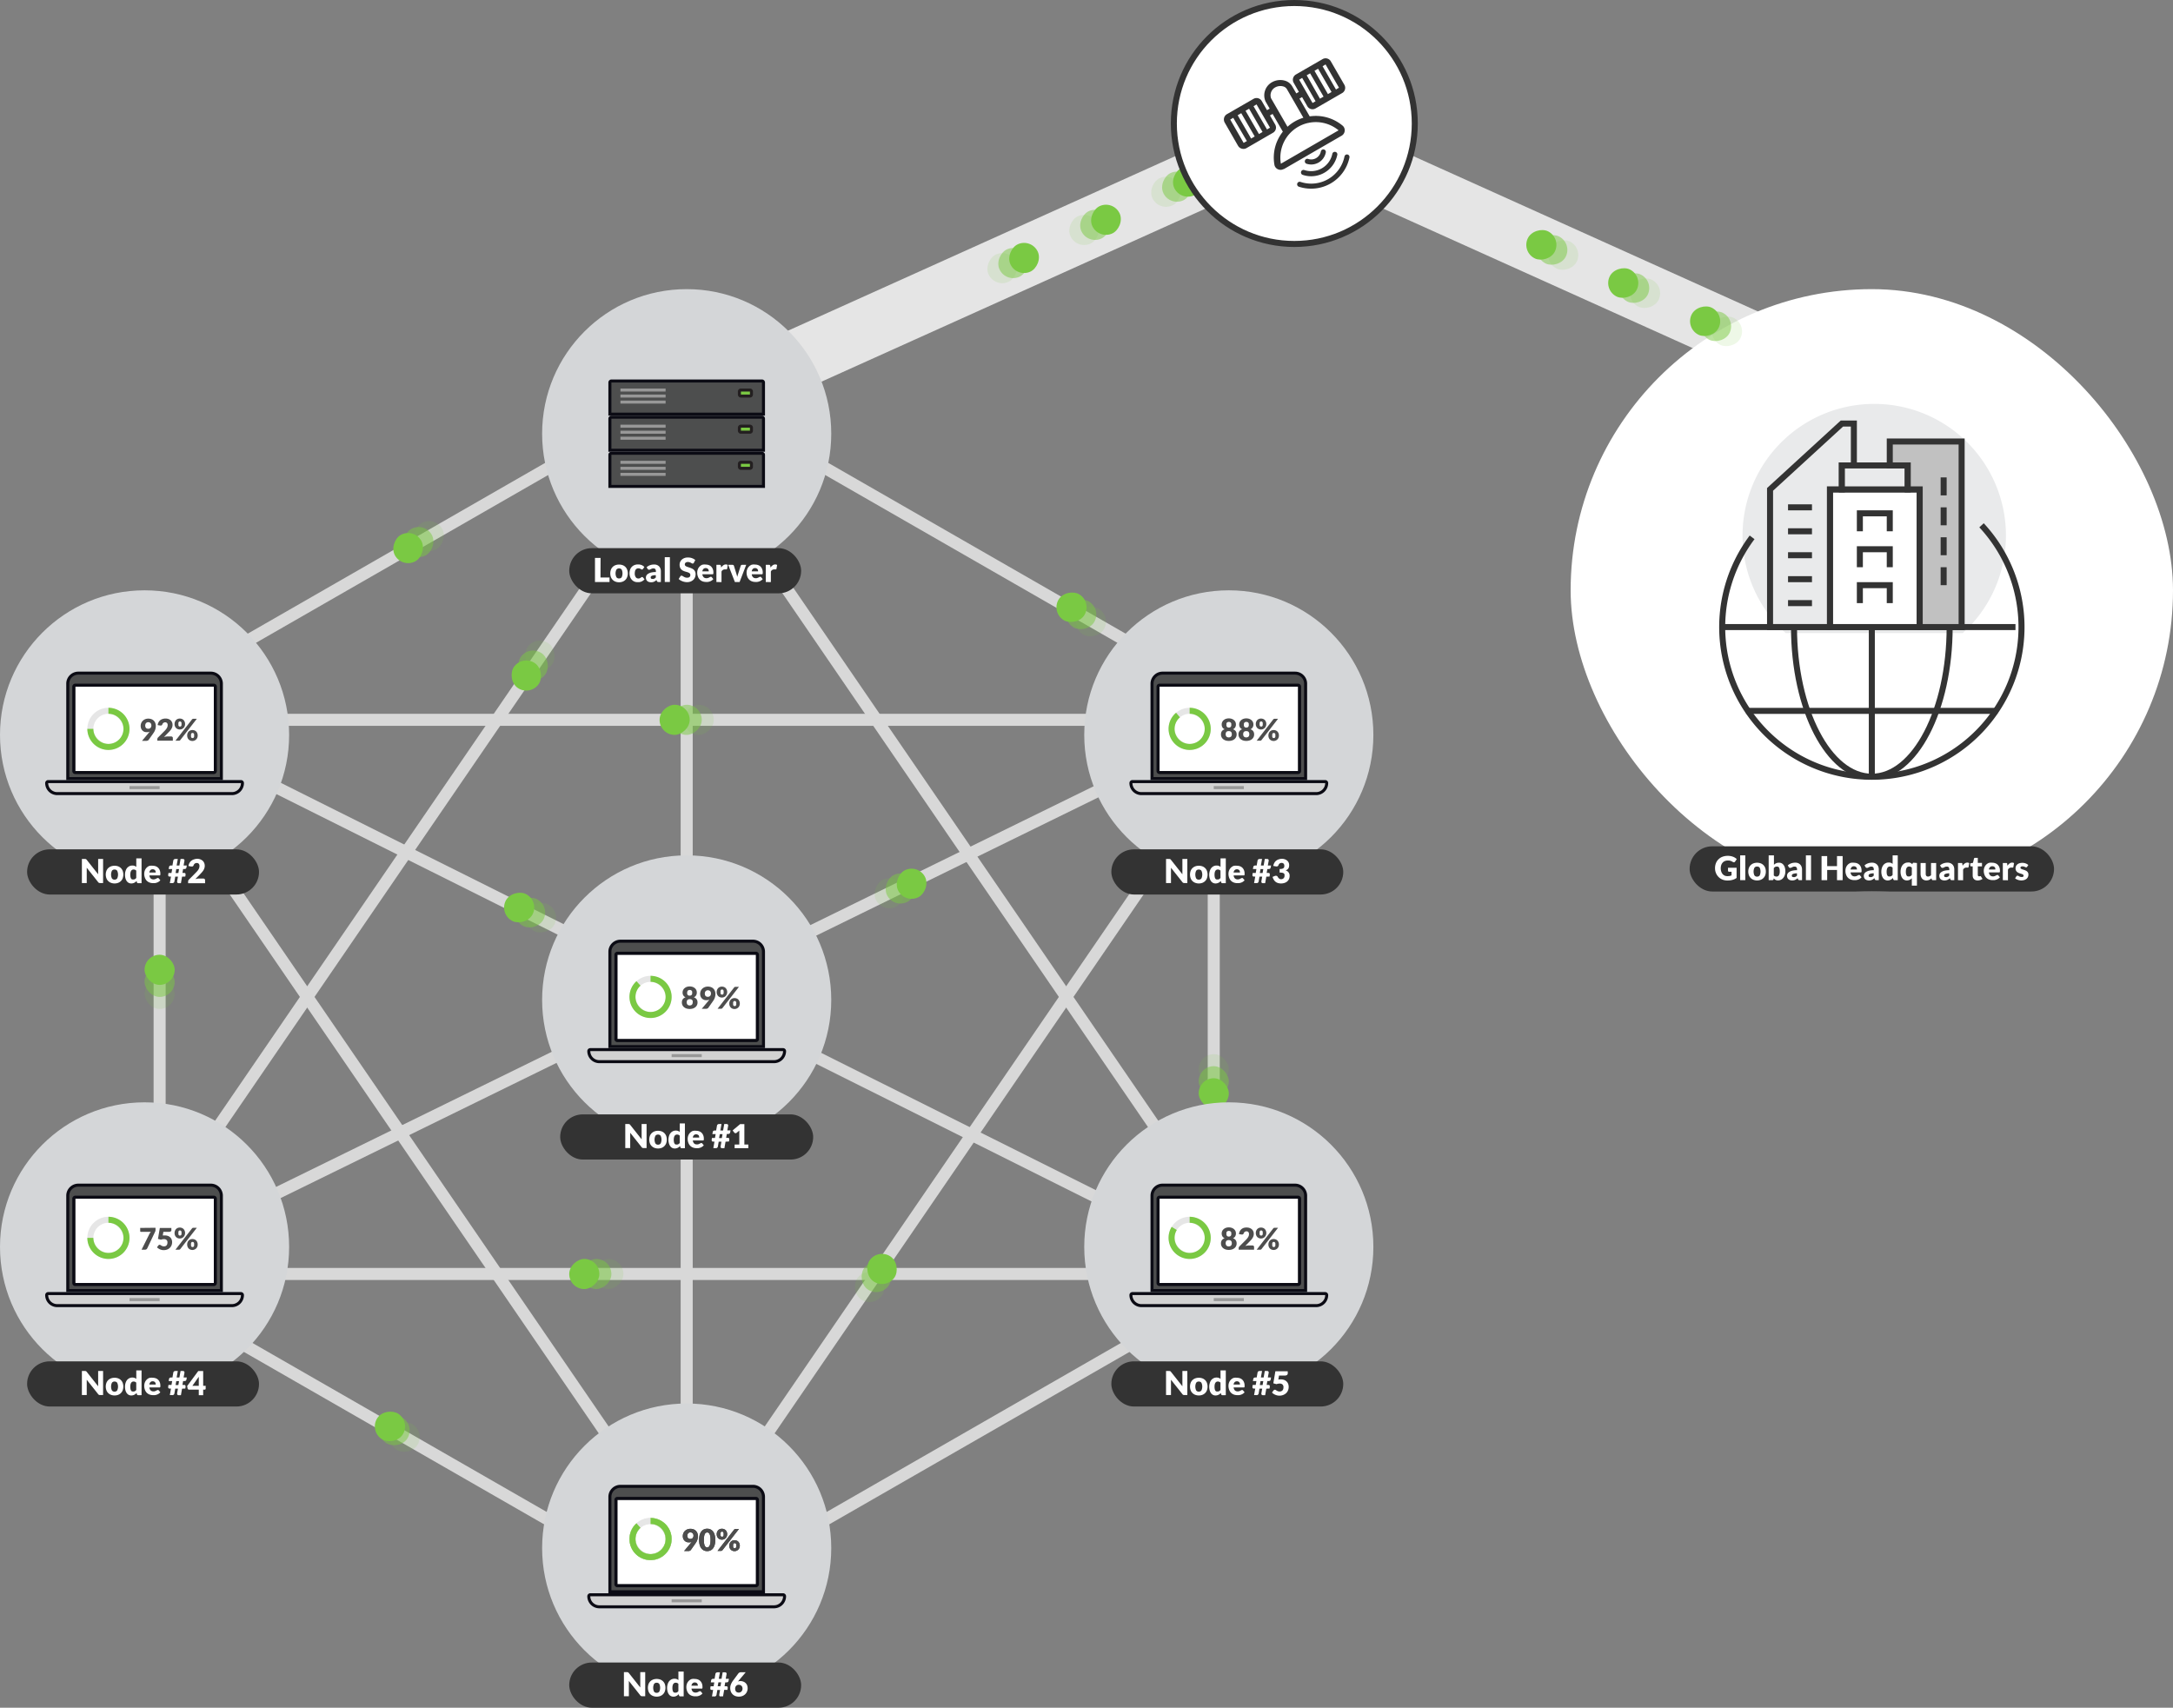 <svg xmlns="http://www.w3.org/2000/svg" width="721.5" height="567" viewBox="0 0 721.5 567"><rect x="0" y="0" width="721.5" height="567" fill="#808080" stroke="none"/><title>hq-to-ship</title><g id="Layer_2" data-name="Layer 2"><g id="Layer_1-2" data-name="Layer 1"><polyline points="258.63 122.12 429.75 45 600.87 122.12" style="fill:none;stroke:#e5e5e5;stroke-miterlimit:10;stroke-width:20px"/><polygon points="228 147 39 423 417 423 228 147" style="fill:none;stroke:#d8d8d8;stroke-miterlimit:10;stroke-width:4px"/><polygon points="228 515 417 239 39 239 228 515" style="fill:none;stroke:#d8d8d8;stroke-miterlimit:10;stroke-width:4px"/><line x1="437.68" y1="226.75" x2="18.32" y2="432.25" style="fill:none;stroke:#d8d8d8;stroke-miterlimit:10;stroke-width:4px"/><line x1="436.87" y1="433.88" x2="19.13" y2="225.12" style="fill:none;stroke:#d8d8d8;stroke-miterlimit:10;stroke-width:4px"/><polygon points="403 430.5 403 229.5 228 129 53 229.5 53 430.5 228 531 403 430.5" style="fill:none;stroke:#d8d8d8;stroke-miterlimit:10;stroke-width:4px"/><line x1="228" y1="118" x2="228" y2="515" style="fill:none;stroke:#d8d8d8;stroke-miterlimit:10;stroke-width:4px"/><rect x="227" y="234" width="10" height="10" rx="5" transform="translate(-7 471) rotate(-90)" style="fill:#7ac943;fill-opacity:0.5;opacity:0.25"/><rect x="223" y="234" width="10" height="10" rx="5" transform="translate(-11 467) rotate(-90)" style="fill:#7ac943;fill-opacity:0.5"/><rect x="219" y="234" width="10" height="10" rx="5" transform="translate(-15 463) rotate(-90)" style="fill:#7ac943"/><rect x="197" y="418" width="10" height="10" rx="5" transform="translate(-221 625) rotate(-90)" style="fill:#7ac943;fill-opacity:0.5;opacity:0.25"/><rect x="193" y="418" width="10" height="10" rx="5" transform="translate(-225 621) rotate(-90)" style="fill:#7ac943;fill-opacity:0.5"/><rect x="189" y="418" width="10" height="10" rx="5" transform="translate(-229 617) rotate(-90)" style="fill:#7ac943"/><rect x="290.32" y="291.57" width="10" height="10" rx="5" transform="translate(418.53 -103.41) rotate(62)" style="fill:#7ac943;fill-opacity:0.5;opacity:0.25"/><rect x="294" y="290" width="10" height="10" rx="5" transform="translate(419.1 -107.5) rotate(62)" style="fill:#7ac943;fill-opacity:0.5"/><rect x="297.68" y="288.43" width="10" height="10" rx="5" transform="translate(419.66 -111.58) rotate(62)" style="fill:#7ac943"/><rect x="137.48" y="173.02" width="10" height="10" rx="5" transform="translate(58.19 389.89) rotate(-119.64)" style="fill:#7ac943;fill-opacity:0.5;opacity:0.25"/><rect x="134" y="175" width="10" height="10" rx="5" transform="translate(51.28 389.82) rotate(-119.64)" style="fill:#7ac943;fill-opacity:0.5"/><rect x="130.52" y="176.98" width="10" height="10" rx="5" transform="translate(44.36 389.76) rotate(-119.64)" style="fill:#7ac943"/><rect x="174.27" y="212.7" width="10" height="10" rx="5" transform="translate(203.74 498.65) rotate(-145.51)" style="fill:#7ac943;fill-opacity:0.5;opacity:0.25"/><rect x="172" y="216" width="10" height="10" rx="5" transform="translate(197.75 503.38) rotate(-145.51)" style="fill:#7ac943;fill-opacity:0.5"/><rect x="169.73" y="219.3" width="10" height="10" rx="5" transform="translate(191.75 508.11) rotate(-145.51)" style="fill:#7ac943"/><rect x="174.63" y="299.69" width="10" height="10" rx="5" transform="translate(-172.43 338.72) rotate(-65)" style="fill:#7ac943;fill-opacity:0.5;opacity:0.25"/><rect x="171" y="298" width="10" height="10" rx="5" transform="translate(-172.99 334.46) rotate(-65)" style="fill:#7ac943;fill-opacity:0.5"/><rect x="167.37" y="296.31" width="10" height="10" rx="5" transform="translate(-173.55 330.2) rotate(-65)" style="fill:#7ac943"/><rect x="48" y="325" width="10" height="10" rx="5" style="fill:#7ac943;fill-opacity:0.5;opacity:0.25"/><rect x="48" y="321" width="10" height="10" rx="5" style="fill:#7ac943;fill-opacity:0.5"/><rect x="48" y="317" width="10" height="10" rx="5" style="fill:#7ac943"/><rect x="129.35" y="472.19" width="10" height="10" rx="5" transform="translate(-338.53 328.36) rotate(-56.81)" style="fill:#7ac943;fill-opacity:0.5;opacity:0.25"/><rect x="126" y="470" width="10" height="10" rx="5" transform="translate(-338.21 324.57) rotate(-56.81)" style="fill:#7ac943;fill-opacity:0.5"/><rect x="122.65" y="467.81" width="10" height="10" rx="5" transform="matrix(0.55, -0.84, 0.84, 0.55, -337.89, 320.78)" style="fill:#7ac943"/><rect x="283.77" y="422.32" width="10" height="10" rx="5" transform="translate(288.01 -88.42) rotate(33.97)" style="fill:#7ac943;fill-opacity:0.5;opacity:0.25"/><rect x="286" y="419" width="10" height="10" rx="5" transform="translate(286.54 -90.23) rotate(33.97)" style="fill:#7ac943;fill-opacity:0.5"/><rect x="288.23" y="415.68" width="10" height="10" rx="5" transform="matrix(0.83, 0.56, -0.56, 0.83, 285.06, -92.05)" style="fill:#7ac943"/><rect x="398" y="350" width="10" height="10" rx="5" transform="translate(806 710) rotate(180)" style="fill:#7ac943;fill-opacity:0.5;opacity:0.25"/><rect x="398" y="354" width="10" height="10" rx="5" transform="translate(806 718) rotate(-180)" style="fill:#7ac943;fill-opacity:0.5"/><rect x="398" y="358" width="10" height="10" rx="5" transform="translate(806 726) rotate(-180)" style="fill:#7ac943"/><rect x="357.22" y="201.38" width="10" height="10" rx="5" transform="translate(2.38 416.88) rotate(-60)" style="fill:#7ac943;fill-opacity:0.5;opacity:0.25"/><rect x="354" y="199" width="10" height="10" rx="5" transform="translate(2.83 412.9) rotate(-60)" style="fill:#7ac943;fill-opacity:0.5"/><rect x="350.78" y="196.62" width="10" height="10" rx="5" transform="translate(3.28 408.93) rotate(-60)" style="fill:#7ac943"/><circle cx="228" cy="332" r="48" style="fill:#d4d6d8"/><path d="M199,352.5a3.5,3.5,0,0,1-3.5-3.5.5.5,0,0,1,.5-.5h64a.5.5,0,0,1,.5.5,3.5,3.5,0,0,1-3.5,3.5Z" style="fill:#d2d2d2"/><path d="M260,349a3,3,0,0,1-3,3H199a3,3,0,0,1-3-3h64m0-1H196a1,1,0,0,0-1,1,4,4,0,0,0,4,4h58a4,4,0,0,0,4-4,1,1,0,0,0-1-1Zm0,2h0Z" style="fill:#0b0b14"/><path d="M202.5,347.5V316a3.5,3.5,0,0,1,3.5-3.5h44a3.5,3.5,0,0,1,3.5,3.5v31.5Z" style="fill:#4d4e4e"/><path d="M250,313a3,3,0,0,1,3,3v31H203V316a3,3,0,0,1,3-3h44m0-1H206a4,4,0,0,0-4,4v32h52V316a4,4,0,0,0-4-4Z" style="fill:#0b0b14"/><rect x="205" y="317" width="46" height="28" style="fill:#fff"/><rect x="223" y="350" width="10" height="1" style="fill:#989898"/><path d="M251,317v28H205V317h46m0-1H205a1,1,0,0,0-1,1v28a1,1,0,0,0,1,1h46a1,1,0,0,0,1-1V317a1,1,0,0,0-1-1Z" style="fill:#0b0b14"/><rect x="186" y="370" width="84" height="15" rx="7.5" style="fill:#333"/><path d="M208.82,373.24a.33.33,0,0,1,.15,0l.13.08.13.15,3.81,4.81c0-.15,0-.3,0-.44s0-.29,0-.41v-4.24h1.64v8h-1a.82.82,0,0,1-.37-.07.75.75,0,0,1-.28-.24l-3.78-4.77,0,.41c0,.13,0,.26,0,.37v4.3h-1.64v-8h1.18Z" style="fill:#fff"/><path d="M218.5,375.45a3.44,3.44,0,0,1,1.18.2,2.58,2.58,0,0,1,.91.58,2.62,2.62,0,0,1,.6.92,3.68,3.68,0,0,1,0,2.45,2.61,2.61,0,0,1-1.51,1.52,3.45,3.45,0,0,1-2.37,0,2.64,2.64,0,0,1-.93-.59,2.49,2.49,0,0,1-.6-.93,3.68,3.68,0,0,1,0-2.45,2.62,2.62,0,0,1,.6-.92,2.76,2.76,0,0,1,.93-.58A3.41,3.41,0,0,1,218.5,375.45Zm0,4.61a1,1,0,0,0,.86-.41,3,3,0,0,0,0-2.53,1,1,0,0,0-.86-.41,1,1,0,0,0-.89.41,3,3,0,0,0,0,2.53A1,1,0,0,0,218.5,380.06Z" style="fill:#fff"/><path d="M226.34,381.24a.54.54,0,0,1-.27-.07.4.4,0,0,1-.15-.22l-.13-.43a2.82,2.82,0,0,1-.36.33,2.06,2.06,0,0,1-.4.25,1.88,1.88,0,0,1-.47.17,2.35,2.35,0,0,1-.54.06,1.82,1.82,0,0,1-.83-.2,1.85,1.85,0,0,1-.65-.57,2.9,2.9,0,0,1-.43-.92,4.22,4.22,0,0,1-.16-1.23,3.8,3.8,0,0,1,.18-1.19,2.78,2.78,0,0,1,.5-1,2.32,2.32,0,0,1,.77-.62,2.18,2.18,0,0,1,1-.22,2.07,2.07,0,0,1,.75.12,2.2,2.2,0,0,1,.55.34V373h1.71v8.23ZM224.61,380a1.18,1.18,0,0,0,.34,0,1.33,1.33,0,0,0,.28-.1,1.67,1.67,0,0,0,.24-.16,2.61,2.61,0,0,0,.22-.24v-2.42a1.17,1.17,0,0,0-.42-.3,1.5,1.5,0,0,0-.47-.08,1,1,0,0,0-.43.09.91.91,0,0,0-.35.3,1.69,1.69,0,0,0-.23.54,3.59,3.59,0,0,0-.08.8,3.33,3.33,0,0,0,.07.76,1.4,1.4,0,0,0,.18.49.75.75,0,0,0,.28.28A.91.91,0,0,0,224.61,380Z" style="fill:#fff"/><path d="M231.16,375.45a3,3,0,0,1,1,.17,2.24,2.24,0,0,1,.81.51,2.37,2.37,0,0,1,.53.83,2.92,2.92,0,0,1,.19,1.1,2.41,2.41,0,0,1,0,.31.52.52,0,0,1-.06.2.19.19,0,0,1-.11.09.54.54,0,0,1-.19,0h-3.29a1.62,1.62,0,0,0,.43,1,1.33,1.33,0,0,0,.91.32,1.53,1.53,0,0,0,.51-.07,2.72,2.72,0,0,0,.38-.16l.31-.16a.59.59,0,0,1,.29-.07.35.35,0,0,1,.31.15l.5.61a2.86,2.86,0,0,1-.57.49,2.6,2.6,0,0,1-.63.3,3.71,3.71,0,0,1-.64.15c-.22,0-.42,0-.62,0a3.18,3.18,0,0,1-1.12-.2,2.53,2.53,0,0,1-.92-.58,2.7,2.7,0,0,1-.62-1,3.59,3.59,0,0,1-.23-1.33,3,3,0,0,1,.2-1.08,2.63,2.63,0,0,1,.56-.9,2.77,2.77,0,0,1,.88-.61A3,3,0,0,1,231.16,375.45Zm0,1.17a1,1,0,0,0-.76.28,1.43,1.43,0,0,0-.37.8h2.13a1.67,1.67,0,0,0-.05-.39A1,1,0,0,0,232,377a.83.83,0,0,0-.31-.24A1.12,1.12,0,0,0,231.19,376.62Z" style="fill:#fff"/><path d="M240.9,379.07l-.38,2.17h-.79a.46.46,0,0,1-.2-.05.33.33,0,0,1-.15-.11.54.54,0,0,1-.11-.18.78.78,0,0,1,0-.22v-.06a.13.13,0,0,0,0-.06l.27-1.49h-.91l-.27,1.57a.77.77,0,0,1-.1.28.62.62,0,0,1-.18.18.76.76,0,0,1-.22.11,1.15,1.15,0,0,1-.26,0h-.76l.39-2.17h-.49a.46.46,0,0,1-.32-.11.41.41,0,0,1-.12-.34.34.34,0,0,1,0-.1s0-.08,0-.12l.09-.53h1l.23-1.3h-1.1l.14-.69a.55.55,0,0,1,.21-.37.92.92,0,0,1,.53-.12h.38l.28-1.61a.59.59,0,0,1,.25-.41.77.77,0,0,1,.47-.14h.78l-.39,2.16h.92l.38-2.16h.76a.56.56,0,0,1,.39.13.41.41,0,0,1,.16.34v0a.43.43,0,0,0,0,.05l-.29,1.6h1.07l-.13.69a.58.58,0,0,1-.22.38.93.93,0,0,1-.53.11h-.35l-.23,1.3h.6a.54.54,0,0,1,.33.1.49.49,0,0,1,.11.35v.1s0,.08,0,.12l-.09.53Zm-2.15-1.2h.92l.23-1.3H239Z" style="fill:#fff"/><path d="M243.93,380h1.54V376c0-.19,0-.4,0-.62l-.91.76a.81.81,0,0,1-.18.1.51.51,0,0,1-.17,0,.51.51,0,0,1-.25-.06.51.51,0,0,1-.17-.14l-.54-.71,2.5-2.1h1.4V380h1.32v1.23h-4.56Z" style="fill:#fff"/><circle cx="408" cy="244" r="48" style="fill:#d4d6d8"/><path d="M379,263.5a3.5,3.5,0,0,1-3.5-3.5.5.5,0,0,1,.5-.5h64a.5.5,0,0,1,.5.5,3.5,3.5,0,0,1-3.5,3.5Z" style="fill:#d2d2d2"/><path d="M440,260a3,3,0,0,1-3,3H379a3,3,0,0,1-3-3h64m0-1H376a1,1,0,0,0-1,1,4,4,0,0,0,4,4h58a4,4,0,0,0,4-4,1,1,0,0,0-1-1Zm0,2h0Z" style="fill:#0b0b14"/><path d="M382.5,258.5V227a3.5,3.5,0,0,1,3.5-3.5h44a3.5,3.5,0,0,1,3.5,3.5v31.5Z" style="fill:#4d4e4e"/><path d="M430,224a3,3,0,0,1,3,3v31H383V227a3,3,0,0,1,3-3h44m0-1H386a4,4,0,0,0-4,4v32h52V227a4,4,0,0,0-4-4Z" style="fill:#0b0b14"/><rect x="385" y="228" width="46" height="28" style="fill:#fff"/><rect x="403" y="261" width="10" height="1" style="fill:#989898"/><path d="M431,228v28H385V228h46m0-1H385a1,1,0,0,0-1,1v28a1,1,0,0,0,1,1h46a1,1,0,0,0,1-1V228a1,1,0,0,0-1-1Z" style="fill:#0b0b14"/><rect x="369" y="282" width="77" height="15" rx="7.5" style="fill:#333"/><path d="M388.37,285.24a.33.33,0,0,1,.15,0l.13.08.13.15,3.81,4.81c0-.15,0-.3,0-.44s0-.29,0-.41v-4.24h1.64v8h-1a.82.82,0,0,1-.37-.07.68.68,0,0,1-.28-.24l-3.78-4.77,0,.41c0,.13,0,.26,0,.37v4.3h-1.64v-8h1.18Z" style="fill:#fff"/><path d="M398.05,287.45a3.44,3.44,0,0,1,1.18.2,2.68,2.68,0,0,1,.91.58,2.62,2.62,0,0,1,.6.92,3.68,3.68,0,0,1,0,2.45,2.49,2.49,0,0,1-.6.93,2.56,2.56,0,0,1-.91.59,3.45,3.45,0,0,1-2.37,0,2.64,2.64,0,0,1-.93-.59,2.49,2.49,0,0,1-.6-.93,3.68,3.68,0,0,1,0-2.45,2.62,2.62,0,0,1,.6-.92,2.76,2.76,0,0,1,.93-.58A3.41,3.41,0,0,1,398.05,287.45Zm0,4.61a1,1,0,0,0,.86-.41,3,3,0,0,0,0-2.53,1,1,0,0,0-.86-.41,1,1,0,0,0-.89.41,3,3,0,0,0,0,2.53A1,1,0,0,0,398.05,292.06Z" style="fill:#fff"/><path d="M405.89,293.24a.54.54,0,0,1-.27-.07.4.4,0,0,1-.15-.22l-.13-.43a2.82,2.82,0,0,1-.36.33,2.06,2.06,0,0,1-.4.25,1.88,1.88,0,0,1-.47.17,2.35,2.35,0,0,1-.54.06,1.82,1.82,0,0,1-.83-.2,1.85,1.85,0,0,1-.65-.57,2.9,2.9,0,0,1-.43-.92,4.22,4.22,0,0,1-.16-1.23,3.8,3.8,0,0,1,.18-1.19,3,3,0,0,1,.49-1,2.46,2.46,0,0,1,.78-.62,2.18,2.18,0,0,1,1-.22,2.07,2.07,0,0,1,.75.12,2.2,2.2,0,0,1,.55.34V285H407v8.23ZM404.16,292a1.18,1.18,0,0,0,.34,0,1.33,1.33,0,0,0,.28-.1,1.67,1.67,0,0,0,.24-.16,2.61,2.61,0,0,0,.22-.24v-2.42a1.17,1.17,0,0,0-.42-.3,1.5,1.5,0,0,0-.47-.08,1,1,0,0,0-.43.09.91.91,0,0,0-.35.3,1.69,1.69,0,0,0-.23.54,3.59,3.59,0,0,0-.08.8,3.33,3.33,0,0,0,.07.76,1.4,1.4,0,0,0,.18.49.75.75,0,0,0,.28.28A.91.91,0,0,0,404.16,292Z" style="fill:#fff"/><path d="M410.71,287.45a3.09,3.09,0,0,1,1,.17,2.24,2.24,0,0,1,.81.51,2.37,2.37,0,0,1,.53.83,2.92,2.92,0,0,1,.19,1.1,2.41,2.41,0,0,1,0,.31.52.52,0,0,1-.06.2.19.19,0,0,1-.11.09.54.54,0,0,1-.19,0H409.6a1.62,1.62,0,0,0,.43,1,1.33,1.33,0,0,0,.91.32,1.53,1.53,0,0,0,.51-.07,2.72,2.72,0,0,0,.38-.16l.31-.16a.59.59,0,0,1,.29-.07.35.35,0,0,1,.31.15l.5.61a2.86,2.86,0,0,1-.57.49,2.79,2.79,0,0,1-.63.3,3.71,3.71,0,0,1-.64.15c-.22,0-.42,0-.62,0a3.18,3.18,0,0,1-1.12-.2,2.53,2.53,0,0,1-.92-.58,2.7,2.7,0,0,1-.62-1,3.59,3.59,0,0,1-.23-1.33,3,3,0,0,1,.2-1.08,2.63,2.63,0,0,1,.56-.9,2.77,2.77,0,0,1,.88-.61A3,3,0,0,1,410.71,287.45Zm0,1.17a1,1,0,0,0-.76.28,1.43,1.43,0,0,0-.37.8h2.13a1.67,1.67,0,0,0-.05-.39,1,1,0,0,0-.17-.35.83.83,0,0,0-.31-.24A1.12,1.12,0,0,0,410.74,288.62Z" style="fill:#fff"/><path d="M420.45,291.07l-.38,2.17h-.79a.46.46,0,0,1-.2-.05.42.42,0,0,1-.16-.11.77.77,0,0,1-.1-.18.54.54,0,0,1,0-.22v-.06a.13.13,0,0,0,0-.06l.27-1.49h-.91l-.27,1.57a.63.63,0,0,1-.28.46.76.76,0,0,1-.22.11,1.15,1.15,0,0,1-.26,0h-.76l.39-2.17h-.49a.46.46,0,0,1-.32-.11.41.41,0,0,1-.12-.34.34.34,0,0,1,0-.1s0-.08,0-.12l.09-.53h1l.23-1.3H416l.13-.69a.6.6,0,0,1,.22-.37.92.92,0,0,1,.53-.12h.38l.28-1.61a.59.59,0,0,1,.25-.41.77.77,0,0,1,.47-.14h.78l-.39,2.16h.92l.38-2.16h.76a.56.56,0,0,1,.39.13.4.4,0,0,1,.15.34v.09l-.29,1.6h1.07l-.13.69a.58.58,0,0,1-.22.38.93.93,0,0,1-.53.11h-.35l-.23,1.3h.6a.54.54,0,0,1,.33.1.49.49,0,0,1,.11.35v.1s0,.08,0,.12l-.09.53Zm-2.15-1.2h.92l.23-1.3h-.92Z" style="fill:#fff"/><path d="M425.56,285.14a2.86,2.86,0,0,1,1.05.17,2.29,2.29,0,0,1,.78.45,1.84,1.84,0,0,1,.49.66,2,2,0,0,1,.16.8,2.62,2.62,0,0,1-.07.66,1.59,1.59,0,0,1-.23.51,1.45,1.45,0,0,1-.38.36,2.11,2.11,0,0,1-.5.24,1.79,1.79,0,0,1,1.33,1.81,2.53,2.53,0,0,1-.23,1.11,2.32,2.32,0,0,1-.62.79,2.58,2.58,0,0,1-.9.47,3.79,3.79,0,0,1-1.07.16,3.56,3.56,0,0,1-1-.13,2.41,2.41,0,0,1-.79-.38,2.82,2.82,0,0,1-.61-.67,4.62,4.62,0,0,1-.45-1l.76-.31.19-.06h.19a.66.66,0,0,1,.32.07.45.45,0,0,1,.21.2,2.06,2.06,0,0,0,.53.66,1,1,0,0,0,.65.21,1.27,1.27,0,0,0,.5-.1,1.16,1.16,0,0,0,.35-.25,1.07,1.07,0,0,0,.28-.73,3.38,3.38,0,0,0,0-.47.62.62,0,0,0-.2-.35,1.11,1.11,0,0,0-.5-.23,4.38,4.38,0,0,0-.93-.08v-1.18a3.63,3.63,0,0,0,.81-.07,1.53,1.53,0,0,0,.48-.22.69.69,0,0,0,.22-.32,1.88,1.88,0,0,0,.05-.43,1,1,0,0,0-.23-.73.87.87,0,0,0-.69-.25,1.23,1.23,0,0,0-.35.05,1.32,1.32,0,0,0-.29.15,1.15,1.15,0,0,0-.22.22,1,1,0,0,0-.14.28.78.78,0,0,1-.22.35.54.54,0,0,1-.37.11h-.12l-.13,0-.9-.16a3,3,0,0,1,.34-1,2.25,2.25,0,0,1,.62-.74,2.57,2.57,0,0,1,.85-.45A3.77,3.77,0,0,1,425.56,285.14Z" style="fill:#fff"/><circle cx="48" cy="244" r="48" style="fill:#d4d6d8"/><path d="M19,263.5a3.5,3.5,0,0,1-3.5-3.5.5.5,0,0,1,.5-.5H80a.5.5,0,0,1,.5.5,3.5,3.5,0,0,1-3.5,3.5Z" style="fill:#d2d2d2"/><path d="M80,260a3,3,0,0,1-3,3H19a3,3,0,0,1-3-3H80m0-1H16a1,1,0,0,0-1,1,4,4,0,0,0,4,4H77a4,4,0,0,0,4-4,1,1,0,0,0-1-1Zm0,2h0Z" style="fill:#0b0b14"/><path d="M22.5,258.5V227a3.5,3.5,0,0,1,3.5-3.5H70a3.5,3.5,0,0,1,3.5,3.5v31.5Z" style="fill:#4d4e4e"/><path d="M70,224a3,3,0,0,1,3,3v31H23V227a3,3,0,0,1,3-3H70m0-1H26a4,4,0,0,0-4,4v32H74V227a4,4,0,0,0-4-4Z" style="fill:#0b0b14"/><rect x="25" y="228" width="46" height="28" style="fill:#fff"/><rect x="43" y="261" width="10" height="1" style="fill:#989898"/><path d="M71,228v28H25V228H71m0-1H25a1,1,0,0,0-1,1v28a1,1,0,0,0,1,1H71a1,1,0,0,0,1-1V228a1,1,0,0,0-1-1Z" style="fill:#0b0b14"/><rect x="9" y="282" width="77" height="15" rx="7.5" style="fill:#333"/><path d="M28.37,285.24a.33.33,0,0,1,.15,0l.13.08.13.15,3.81,4.81c0-.15,0-.3,0-.44s0-.29,0-.41v-4.24h1.64v8h-1a.82.82,0,0,1-.37-.07.68.68,0,0,1-.28-.24l-3.78-4.77,0,.41c0,.13,0,.26,0,.37v4.3H27.19v-8h1.18Z" style="fill:#fff"/><path d="M38.05,287.45a3.44,3.44,0,0,1,1.18.2,2.68,2.68,0,0,1,.91.58,2.62,2.62,0,0,1,.6.92,3.68,3.68,0,0,1,0,2.45,2.49,2.49,0,0,1-.6.93,2.56,2.56,0,0,1-.91.59,3.45,3.45,0,0,1-2.37,0,2.64,2.64,0,0,1-.93-.59,2.49,2.49,0,0,1-.6-.93,3.68,3.68,0,0,1,0-2.45,2.62,2.62,0,0,1,.6-.92,2.76,2.76,0,0,1,.93-.58A3.41,3.41,0,0,1,38.05,287.45Zm0,4.61a1,1,0,0,0,.86-.41,3,3,0,0,0,0-2.53,1,1,0,0,0-.86-.41,1,1,0,0,0-.89.41,3,3,0,0,0,0,2.53A1,1,0,0,0,38.05,292.06Z" style="fill:#fff"/><path d="M45.89,293.24a.54.54,0,0,1-.27-.07.4.4,0,0,1-.15-.22l-.13-.43a2.82,2.82,0,0,1-.36.33,2.06,2.06,0,0,1-.4.25,1.88,1.88,0,0,1-.47.17,2.35,2.35,0,0,1-.54.06,1.82,1.82,0,0,1-.83-.2,1.85,1.85,0,0,1-.65-.57,2.9,2.9,0,0,1-.43-.92,4.22,4.22,0,0,1-.16-1.23,3.8,3.8,0,0,1,.18-1.19,3,3,0,0,1,.49-1,2.46,2.46,0,0,1,.78-.62,2.18,2.18,0,0,1,1-.22,2.07,2.07,0,0,1,.75.12,2.2,2.2,0,0,1,.55.34V285H47v8.23ZM44.16,292a1.18,1.18,0,0,0,.34,0,1.33,1.33,0,0,0,.28-.1,1.67,1.67,0,0,0,.24-.16,2.61,2.61,0,0,0,.22-.24v-2.42a1.17,1.17,0,0,0-.42-.3,1.5,1.5,0,0,0-.47-.08,1,1,0,0,0-.43.09.91.91,0,0,0-.35.3,1.69,1.69,0,0,0-.23.54,3.59,3.59,0,0,0-.08.8,3.33,3.33,0,0,0,.07.76,1.4,1.4,0,0,0,.18.49.75.75,0,0,0,.28.28A.91.91,0,0,0,44.16,292Z" style="fill:#fff"/><path d="M50.71,287.45a3.09,3.09,0,0,1,1,.17,2.24,2.24,0,0,1,.81.51,2.37,2.37,0,0,1,.53.83,2.92,2.92,0,0,1,.19,1.1,2.41,2.41,0,0,1,0,.31.52.52,0,0,1-.06.2.19.19,0,0,1-.11.09.54.54,0,0,1-.19,0H49.6a1.62,1.62,0,0,0,.43,1,1.33,1.33,0,0,0,.91.32,1.53,1.53,0,0,0,.51-.07,2.72,2.72,0,0,0,.38-.16l.31-.16a.59.59,0,0,1,.29-.07.35.35,0,0,1,.31.15l.5.61a2.86,2.86,0,0,1-.57.49,2.79,2.79,0,0,1-.63.3,3.71,3.71,0,0,1-.64.15c-.22,0-.42,0-.62,0a3.18,3.18,0,0,1-1.12-.2,2.53,2.53,0,0,1-.92-.58,2.7,2.7,0,0,1-.62-1,3.59,3.59,0,0,1-.23-1.33,3,3,0,0,1,.2-1.08,2.63,2.63,0,0,1,.56-.9,2.77,2.77,0,0,1,.88-.61A3,3,0,0,1,50.71,287.45Zm0,1.17a1,1,0,0,0-.76.28,1.43,1.43,0,0,0-.37.8h2.13a1.67,1.67,0,0,0-.05-.39,1,1,0,0,0-.17-.35.83.83,0,0,0-.31-.24A1.12,1.12,0,0,0,50.74,288.62Z" style="fill:#fff"/><path d="M60.45,291.07l-.38,2.17h-.79a.46.46,0,0,1-.2-.05.42.42,0,0,1-.16-.11.77.77,0,0,1-.1-.18.54.54,0,0,1,0-.22v-.06a.13.13,0,0,0,0-.06l.27-1.49h-.91l-.27,1.57a.63.63,0,0,1-.28.46.76.76,0,0,1-.22.11,1.15,1.15,0,0,1-.26,0h-.76l.39-2.17h-.49a.46.46,0,0,1-.32-.11.41.41,0,0,1-.12-.34.34.34,0,0,1,0-.1s0-.08,0-.12l.09-.53h1l.23-1.3H56l.13-.69a.6.6,0,0,1,.22-.37.92.92,0,0,1,.53-.12h.38l.28-1.61a.59.59,0,0,1,.25-.41.77.77,0,0,1,.47-.14h.78l-.39,2.16h.92l.38-2.16h.76a.56.56,0,0,1,.39.13.4.4,0,0,1,.15.34v.09l-.29,1.6h1.07l-.13.69a.58.58,0,0,1-.22.38.93.93,0,0,1-.53.11h-.35l-.23,1.3h.6a.54.54,0,0,1,.33.1.49.49,0,0,1,.11.35v.1s0,.08,0,.12l-.09.53Zm-2.15-1.2h.92l.23-1.3h-.92Z" style="fill:#fff"/><path d="M65.4,285.14a3,3,0,0,1,1.07.17,2.65,2.65,0,0,1,.82.48,2.13,2.13,0,0,1,.51.74,2.34,2.34,0,0,1,.18.93,2.39,2.39,0,0,1-.13.82,3.26,3.26,0,0,1-.33.71,5.11,5.11,0,0,1-.5.65c-.19.22-.39.43-.6.65l-1.57,1.6c.2-.06.4-.1.6-.14a3.62,3.62,0,0,1,.55-.05h1.49a.62.62,0,0,1,.44.15.54.54,0,0,1,.16.4v1H62.46v-.55a1.06,1.06,0,0,1,.06-.34.9.9,0,0,1,.23-.33l2.31-2.33c.2-.2.37-.39.52-.57a2.48,2.48,0,0,0,.36-.53,2.14,2.14,0,0,0,.22-.52,2,2,0,0,0,.07-.55,1.11,1.11,0,0,0-.23-.74.88.88,0,0,0-.7-.25,1.34,1.34,0,0,0-.35.05,1.25,1.25,0,0,0-.28.15.92.92,0,0,0-.22.22,1.51,1.51,0,0,0-.15.28.71.71,0,0,1-.22.35.53.53,0,0,1-.37.11H63.6l-.13,0-.9-.16a3,3,0,0,1,.33-1,2.4,2.4,0,0,1,.63-.74,2.47,2.47,0,0,1,.85-.45A3.7,3.7,0,0,1,65.4,285.14Z" style="fill:#fff"/><circle cx="408" cy="414" r="48" style="fill:#d4d6d8"/><path d="M379,433.5a3.5,3.5,0,0,1-3.5-3.5.5.5,0,0,1,.5-.5h64a.5.5,0,0,1,.5.5,3.5,3.5,0,0,1-3.5,3.5Z" style="fill:#d2d2d2"/><path d="M440,430a3,3,0,0,1-3,3H379a3,3,0,0,1-3-3h64m0-1H376a1,1,0,0,0-1,1,4,4,0,0,0,4,4h58a4,4,0,0,0,4-4,1,1,0,0,0-1-1Zm0,2h0Z" style="fill:#0b0b14"/><path d="M382.5,428.5V397a3.5,3.5,0,0,1,3.5-3.5h44a3.5,3.5,0,0,1,3.5,3.5v31.5Z" style="fill:#4d4e4e"/><path d="M430,394a3,3,0,0,1,3,3v31H383V397a3,3,0,0,1,3-3h44m0-1H386a4,4,0,0,0-4,4v32h52V397a4,4,0,0,0-4-4Z" style="fill:#0b0b14"/><rect x="385" y="398" width="46" height="28" style="fill:#fff"/><rect x="403" y="431" width="10" height="1" style="fill:#989898"/><path d="M431,398v28H385V398h46m0-1H385a1,1,0,0,0-1,1v28a1,1,0,0,0,1,1h46a1,1,0,0,0,1-1V398a1,1,0,0,0-1-1Z" style="fill:#0b0b14"/><rect x="369" y="452" width="77" height="15" rx="7.5" style="fill:#333"/><path d="M388.37,455.24a.33.33,0,0,1,.15,0l.13.08.13.15,3.81,4.81c0-.15,0-.3,0-.44s0-.29,0-.41v-4.24h1.64v8h-1a.82.82,0,0,1-.37-.07.68.68,0,0,1-.28-.24l-3.78-4.77,0,.41c0,.13,0,.26,0,.37v4.3h-1.64v-8h1.18Z" style="fill:#fff"/><path d="M398.05,457.45a3.44,3.44,0,0,1,1.18.2,2.68,2.68,0,0,1,.91.58,2.62,2.62,0,0,1,.6.92,3.68,3.68,0,0,1,0,2.45,2.49,2.49,0,0,1-.6.93,2.56,2.56,0,0,1-.91.59,3.45,3.45,0,0,1-2.37,0,2.64,2.64,0,0,1-.93-.59,2.49,2.49,0,0,1-.6-.93,3.68,3.68,0,0,1,0-2.45,2.62,2.62,0,0,1,.6-.92,2.76,2.76,0,0,1,.93-.58A3.41,3.41,0,0,1,398.05,457.45Zm0,4.61a1,1,0,0,0,.86-.41,3,3,0,0,0,0-2.53,1,1,0,0,0-.86-.41,1,1,0,0,0-.89.41,3,3,0,0,0,0,2.53A1,1,0,0,0,398.05,462.06Z" style="fill:#fff"/><path d="M405.89,463.24a.54.54,0,0,1-.27-.07.4.4,0,0,1-.15-.22l-.13-.43a2.82,2.82,0,0,1-.36.33,2.06,2.06,0,0,1-.4.25,1.88,1.88,0,0,1-.47.17,2.35,2.35,0,0,1-.54.06,1.82,1.82,0,0,1-.83-.2,1.85,1.85,0,0,1-.65-.57,2.9,2.9,0,0,1-.43-.92,4.22,4.22,0,0,1-.16-1.23,3.8,3.8,0,0,1,.18-1.19,3,3,0,0,1,.49-1,2.46,2.46,0,0,1,.78-.62,2.18,2.18,0,0,1,1-.22,2.07,2.07,0,0,1,.75.12,2.2,2.2,0,0,1,.55.34V455H407v8.23ZM404.16,462a1.18,1.18,0,0,0,.34,0,1.33,1.33,0,0,0,.28-.1,1.67,1.67,0,0,0,.24-.16,2.61,2.61,0,0,0,.22-.24v-2.42a1.17,1.17,0,0,0-.42-.3,1.5,1.5,0,0,0-.47-.08,1,1,0,0,0-.43.09.91.91,0,0,0-.35.3,1.69,1.69,0,0,0-.23.54,3.59,3.59,0,0,0-.08.8,3.33,3.33,0,0,0,.07.76,1.4,1.4,0,0,0,.18.49.75.75,0,0,0,.28.28A.91.91,0,0,0,404.16,462Z" style="fill:#fff"/><path d="M410.71,457.45a3.09,3.09,0,0,1,1,.17,2.24,2.24,0,0,1,.81.51,2.37,2.37,0,0,1,.53.83,2.92,2.92,0,0,1,.19,1.1,2.41,2.41,0,0,1,0,.31.52.52,0,0,1-.06.2.19.19,0,0,1-.11.09.54.54,0,0,1-.19,0H409.6a1.62,1.62,0,0,0,.43,1,1.33,1.33,0,0,0,.91.32,1.53,1.53,0,0,0,.51-.07,2.72,2.72,0,0,0,.38-.16l.31-.16a.59.59,0,0,1,.29-.07.35.35,0,0,1,.31.15l.5.61a2.86,2.86,0,0,1-.57.49,2.79,2.79,0,0,1-.63.3,3.71,3.71,0,0,1-.64.15c-.22,0-.42,0-.62,0a3.18,3.18,0,0,1-1.12-.2,2.53,2.53,0,0,1-.92-.58,2.7,2.7,0,0,1-.62-1,3.59,3.59,0,0,1-.23-1.33,3,3,0,0,1,.2-1.08,2.63,2.63,0,0,1,.56-.9,2.77,2.77,0,0,1,.88-.61A3,3,0,0,1,410.71,457.45Zm0,1.17a1,1,0,0,0-.76.28,1.43,1.43,0,0,0-.37.8h2.13a1.67,1.67,0,0,0-.05-.39,1,1,0,0,0-.17-.35.83.83,0,0,0-.31-.24A1.12,1.12,0,0,0,410.74,458.62Z" style="fill:#fff"/><path d="M420.45,461.07l-.38,2.17h-.79a.46.46,0,0,1-.2-.05.42.42,0,0,1-.16-.11.77.77,0,0,1-.1-.18.54.54,0,0,1,0-.22v-.06a.13.13,0,0,0,0-.06l.27-1.49h-.91l-.27,1.57a.63.63,0,0,1-.28.46.76.76,0,0,1-.22.11,1.15,1.15,0,0,1-.26,0h-.76l.39-2.17h-.49a.46.46,0,0,1-.32-.11.41.41,0,0,1-.12-.34.34.34,0,0,1,0-.1s0-.08,0-.12l.09-.53h1l.23-1.3H416l.13-.69a.6.6,0,0,1,.22-.37.92.92,0,0,1,.53-.12h.38l.28-1.61a.59.59,0,0,1,.25-.41.77.77,0,0,1,.47-.14h.78l-.39,2.16h.92l.38-2.16h.76a.56.56,0,0,1,.39.13.4.4,0,0,1,.15.34v.09l-.29,1.6h1.07l-.13.69a.58.58,0,0,1-.22.38.93.93,0,0,1-.53.11h-.35l-.23,1.3h.6a.54.54,0,0,1,.33.1.49.49,0,0,1,.11.35v.1s0,.08,0,.12l-.09.53Zm-2.15-1.2h.92l.23-1.3h-.92Z" style="fill:#fff"/><path d="M427.58,455.93a1.07,1.07,0,0,1-.05.32.72.72,0,0,1-.18.25.82.82,0,0,1-.31.16,1.56,1.56,0,0,1-.46.06h-1.91l-.23,1.33.44-.06.4,0a3,3,0,0,1,1.12.19,2.42,2.42,0,0,1,.81.53,2.13,2.13,0,0,1,.5.78,2.77,2.77,0,0,1,.17,1,2.94,2.94,0,0,1-.23,1.17,2.69,2.69,0,0,1-.63.92,3.23,3.23,0,0,1-1,.6,3.45,3.45,0,0,1-1.23.21,3.08,3.08,0,0,1-.75-.09,3,3,0,0,1-.66-.22,3.6,3.6,0,0,1-.58-.32,4.7,4.7,0,0,1-.47-.4l.52-.7a.65.65,0,0,1,.2-.17.46.46,0,0,1,.23-.06.56.56,0,0,1,.31.09l.32.2a2.61,2.61,0,0,0,.41.2,1.55,1.55,0,0,0,.57.09,1.28,1.28,0,0,0,.58-.12,1,1,0,0,0,.39-.3,1.25,1.25,0,0,0,.23-.46,2.47,2.47,0,0,0,.06-.56,1.16,1.16,0,0,0-.33-.89,1.33,1.33,0,0,0-.93-.3,3,3,0,0,0-1.06.2l-1.05-.29.68-4h4.1Z" style="fill:#fff"/><circle cx="48" cy="414" r="48" style="fill:#d4d6d8"/><path d="M19,433.5a3.5,3.5,0,0,1-3.5-3.5.5.5,0,0,1,.5-.5H80a.5.5,0,0,1,.5.5,3.5,3.5,0,0,1-3.5,3.5Z" style="fill:#d2d2d2"/><path d="M80,430a3,3,0,0,1-3,3H19a3,3,0,0,1-3-3H80m0-1H16a1,1,0,0,0-1,1,4,4,0,0,0,4,4H77a4,4,0,0,0,4-4,1,1,0,0,0-1-1Zm0,2h0Z" style="fill:#0b0b14"/><path d="M22.5,428.5V397a3.5,3.5,0,0,1,3.5-3.5H70a3.5,3.5,0,0,1,3.5,3.5v31.5Z" style="fill:#4d4e4e"/><path d="M70,394a3,3,0,0,1,3,3v31H23V397a3,3,0,0,1,3-3H70m0-1H26a4,4,0,0,0-4,4v32H74V397a4,4,0,0,0-4-4Z" style="fill:#0b0b14"/><rect x="25" y="398" width="46" height="28" style="fill:#fff"/><rect x="43" y="431" width="10" height="1" style="fill:#989898"/><path d="M71,398v28H25V398H71m0-1H25a1,1,0,0,0-1,1v28a1,1,0,0,0,1,1H71a1,1,0,0,0,1-1V398a1,1,0,0,0-1-1Z" style="fill:#0b0b14"/><rect x="9" y="452" width="77" height="15" rx="7.5" style="fill:#333"/><path d="M28.37,455.24a.33.33,0,0,1,.15,0l.13.08.13.15,3.81,4.81c0-.15,0-.3,0-.44s0-.29,0-.41v-4.24h1.64v8h-1a.82.82,0,0,1-.37-.07.68.68,0,0,1-.28-.24l-3.78-4.77,0,.41c0,.13,0,.26,0,.37v4.3H27.19v-8h1.18Z" style="fill:#fff"/><path d="M38.05,457.45a3.44,3.44,0,0,1,1.18.2,2.68,2.68,0,0,1,.91.58,2.62,2.62,0,0,1,.6.92,3.68,3.68,0,0,1,0,2.45,2.49,2.49,0,0,1-.6.93,2.56,2.56,0,0,1-.91.59,3.45,3.45,0,0,1-2.37,0,2.64,2.64,0,0,1-.93-.59,2.49,2.49,0,0,1-.6-.93,3.68,3.68,0,0,1,0-2.45,2.62,2.62,0,0,1,.6-.92,2.76,2.76,0,0,1,.93-.58A3.41,3.41,0,0,1,38.05,457.45Zm0,4.61a1,1,0,0,0,.86-.41,3,3,0,0,0,0-2.53,1,1,0,0,0-.86-.41,1,1,0,0,0-.89.41,3,3,0,0,0,0,2.53A1,1,0,0,0,38.05,462.06Z" style="fill:#fff"/><path d="M45.89,463.24a.54.54,0,0,1-.27-.07.4.4,0,0,1-.15-.22l-.13-.43a2.82,2.82,0,0,1-.36.33,2.06,2.06,0,0,1-.4.25,1.88,1.88,0,0,1-.47.17,2.35,2.35,0,0,1-.54.06,1.82,1.82,0,0,1-.83-.2,1.85,1.85,0,0,1-.65-.57,2.9,2.9,0,0,1-.43-.92,4.22,4.22,0,0,1-.16-1.23,3.8,3.8,0,0,1,.18-1.19,3,3,0,0,1,.49-1,2.46,2.46,0,0,1,.78-.62,2.18,2.18,0,0,1,1-.22,2.07,2.07,0,0,1,.75.12,2.2,2.2,0,0,1,.55.34V455H47v8.23ZM44.16,462a1.18,1.18,0,0,0,.34,0,1.33,1.33,0,0,0,.28-.1,1.67,1.67,0,0,0,.24-.16,2.61,2.61,0,0,0,.22-.24v-2.42a1.17,1.17,0,0,0-.42-.3,1.5,1.5,0,0,0-.47-.08,1,1,0,0,0-.43.09.91.91,0,0,0-.35.3,1.69,1.69,0,0,0-.23.54,3.59,3.59,0,0,0-.08.8,3.33,3.33,0,0,0,.07.76,1.4,1.4,0,0,0,.18.49.75.75,0,0,0,.28.28A.91.91,0,0,0,44.16,462Z" style="fill:#fff"/><path d="M50.71,457.45a3.09,3.09,0,0,1,1,.17,2.24,2.24,0,0,1,.81.51,2.37,2.37,0,0,1,.53.83,2.92,2.92,0,0,1,.19,1.1,2.41,2.41,0,0,1,0,.31.52.52,0,0,1-.06.2.19.19,0,0,1-.11.09.54.54,0,0,1-.19,0H49.6a1.62,1.62,0,0,0,.43,1,1.33,1.33,0,0,0,.91.32,1.53,1.53,0,0,0,.51-.07,2.72,2.72,0,0,0,.38-.16l.31-.16a.59.59,0,0,1,.29-.07.35.35,0,0,1,.31.15l.5.61a2.86,2.86,0,0,1-.57.49,2.79,2.79,0,0,1-.63.3,3.71,3.71,0,0,1-.64.15c-.22,0-.42,0-.62,0a3.18,3.18,0,0,1-1.12-.2,2.53,2.53,0,0,1-.92-.58,2.7,2.7,0,0,1-.62-1,3.59,3.59,0,0,1-.23-1.33,3,3,0,0,1,.2-1.08,2.63,2.63,0,0,1,.56-.9,2.77,2.77,0,0,1,.88-.61A3,3,0,0,1,50.71,457.45Zm0,1.17a1,1,0,0,0-.76.28,1.43,1.43,0,0,0-.37.8h2.13a1.67,1.67,0,0,0-.05-.39,1,1,0,0,0-.17-.35.83.83,0,0,0-.31-.24A1.12,1.12,0,0,0,50.74,458.62Z" style="fill:#fff"/><path d="M60.45,461.07l-.38,2.17h-.79a.46.46,0,0,1-.2-.05.42.42,0,0,1-.16-.11.77.77,0,0,1-.1-.18.54.54,0,0,1,0-.22v-.06a.13.13,0,0,0,0-.06l.27-1.49h-.91l-.27,1.57a.63.63,0,0,1-.28.46.76.76,0,0,1-.22.11,1.15,1.15,0,0,1-.26,0h-.76l.39-2.17h-.49a.46.46,0,0,1-.32-.11.41.41,0,0,1-.12-.34.34.34,0,0,1,0-.1s0-.08,0-.12l.09-.53h1l.23-1.3H56l.13-.69a.6.6,0,0,1,.22-.37.92.92,0,0,1,.53-.12h.38l.28-1.61a.59.59,0,0,1,.25-.41.77.77,0,0,1,.47-.14h.78l-.39,2.16h.92l.38-2.16h.76a.56.56,0,0,1,.39.13.4.4,0,0,1,.15.34v.09l-.29,1.6h1.07l-.13.69a.58.58,0,0,1-.22.38.93.93,0,0,1-.53.11h-.35l-.23,1.3h.6a.54.54,0,0,1,.33.1.49.49,0,0,1,.11.35v.1s0,.08,0,.12l-.09.53Zm-2.15-1.2h.92l.23-1.3h-.92Z" style="fill:#fff"/><path d="M67.46,460.13h.83v.95a.32.32,0,0,1-.33.32h-.5v1.84H66V461.4H62.75a.53.53,0,0,1-.29-.1.45.45,0,0,1-.16-.25l-.17-.84,3.7-5h1.63ZM66,458c0-.13,0-.27,0-.42s0-.3,0-.46l-2.12,3H66Z" style="fill:#fff"/><circle cx="228" cy="144" r="48" style="fill:#d4d6d8"/><rect x="189" y="182" width="77" height="15" rx="7.5" style="fill:#333"/><path d="M199.38,191.75h3v1.49h-4.83v-8h1.86Z" style="fill:#fff"/><path d="M205.55,187.45a3.4,3.4,0,0,1,1.18.2,2.51,2.51,0,0,1,1.51,1.5,3.52,3.52,0,0,1,0,2.45,2.54,2.54,0,0,1-1.51,1.52,3.18,3.18,0,0,1-1.18.21,3.23,3.23,0,0,1-1.19-.21,2.59,2.59,0,0,1-1.52-1.52,3.68,3.68,0,0,1,0-2.45,2.56,2.56,0,0,1,1.52-1.5A3.45,3.45,0,0,1,205.55,187.45Zm0,4.61a1,1,0,0,0,.87-.41,3.1,3.1,0,0,0,0-2.53,1.14,1.14,0,0,0-1.75,0,2.9,2.9,0,0,0,0,2.53A1,1,0,0,0,205.55,192.06Z" style="fill:#fff"/><path d="M213.5,188.89l-.14.15a.41.41,0,0,1-.21.05.46.46,0,0,1-.23-.06l-.22-.13a2.09,2.09,0,0,0-.3-.14,1.35,1.35,0,0,0-.43-.06,1.16,1.16,0,0,0-.54.12.9.9,0,0,0-.37.33,1.3,1.3,0,0,0-.22.52,3,3,0,0,0-.08.7,2.13,2.13,0,0,0,.32,1.26,1,1,0,0,0,.87.44,1.19,1.19,0,0,0,.47-.07,1.39,1.39,0,0,0,.3-.17l.22-.16a.37.37,0,0,1,.26-.08.34.34,0,0,1,.3.15l.5.61a2.81,2.81,0,0,1-.56.49,2.53,2.53,0,0,1-.59.3,3.5,3.5,0,0,1-.62.15c-.2,0-.4,0-.6,0a2.66,2.66,0,0,1-1-.2,2.36,2.36,0,0,1-.83-.58,2.76,2.76,0,0,1-.57-.92,3.54,3.54,0,0,1-.21-1.26,3.6,3.6,0,0,1,.18-1.15,2.53,2.53,0,0,1,.54-.93,2.59,2.59,0,0,1,.89-.62,3.17,3.17,0,0,1,1.23-.22,3.07,3.07,0,0,1,1.18.21,2.66,2.66,0,0,1,.91.63Z" style="fill:#fff"/><path d="M218.67,193.24a.7.7,0,0,1-.36-.07.47.47,0,0,1-.21-.27l-.12-.32a3.55,3.55,0,0,1-.41.32,2.44,2.44,0,0,1-.41.24,2.15,2.15,0,0,1-.45.14,2.89,2.89,0,0,1-.53.05,2.25,2.25,0,0,1-.71-.11,1.28,1.28,0,0,1-.55-.3,1.34,1.34,0,0,1-.34-.49,1.79,1.79,0,0,1-.12-.68,1.52,1.52,0,0,1,.15-.63,1.62,1.62,0,0,1,.54-.58,3.5,3.5,0,0,1,1-.44,6.65,6.65,0,0,1,1.62-.17v-.25a1.12,1.12,0,0,0-.2-.73.77.77,0,0,0-.59-.22,1.63,1.63,0,0,0-.49.06l-.35.15-.29.15a.74.74,0,0,1-.34.07.49.49,0,0,1-.3-.09.51.51,0,0,1-.2-.21l-.31-.53a3.46,3.46,0,0,1,1.15-.68,4,4,0,0,1,1.35-.22,2.45,2.45,0,0,1,.93.16,2.1,2.1,0,0,1,.71.47,2.07,2.07,0,0,1,.44.71,2.66,2.66,0,0,1,.15.9v3.57Zm-2-1a1.28,1.28,0,0,0,.58-.12,1.61,1.61,0,0,0,.5-.37v-.78a3.93,3.93,0,0,0-.84.07,2.15,2.15,0,0,0-.52.16.63.63,0,0,0-.27.23.53.53,0,0,0-.07.28.48.48,0,0,0,.16.41A.74.74,0,0,0,216.71,192.2Z" style="fill:#fff"/><path d="M222.42,185v8.23h-1.7V185Z" style="fill:#fff"/><path d="M230.39,186.85a.59.59,0,0,1-.18.2.33.33,0,0,1-.23.07.63.63,0,0,1-.27-.08l-.33-.18a2,2,0,0,0-.42-.18,1.8,1.8,0,0,0-.54-.08,1.15,1.15,0,0,0-.78.22.77.77,0,0,0-.26.61.58.58,0,0,0,.16.4,1.55,1.55,0,0,0,.4.27,3.77,3.77,0,0,0,.57.21l.66.22a4.84,4.84,0,0,1,.66.28,2.26,2.26,0,0,1,.57.4,2.13,2.13,0,0,1,.41.6,2.24,2.24,0,0,1,.15.86,2.75,2.75,0,0,1-.19,1,2.53,2.53,0,0,1-.56.84,2.77,2.77,0,0,1-.9.57,3.36,3.36,0,0,1-1.22.21,4,4,0,0,1-.76-.08,3.81,3.81,0,0,1-.75-.22,4,4,0,0,1-.69-.33,3,3,0,0,1-.55-.43l.55-.87a.52.52,0,0,1,.17-.16.48.48,0,0,1,.24-.06.62.62,0,0,1,.33.11l.38.23a3.22,3.22,0,0,0,.49.23,1.76,1.76,0,0,0,.64.1,1.24,1.24,0,0,0,.79-.22.84.84,0,0,0,.28-.71.66.66,0,0,0-.15-.45,1.13,1.13,0,0,0-.41-.29,3.11,3.11,0,0,0-.57-.21l-.65-.19a4.58,4.58,0,0,1-.66-.27,1.88,1.88,0,0,1-.56-.41,1.81,1.81,0,0,1-.41-.64,2.57,2.57,0,0,1-.15-.94,2.23,2.23,0,0,1,.18-.88,2.36,2.36,0,0,1,.53-.77,2.6,2.6,0,0,1,.87-.53,3.06,3.06,0,0,1,1.17-.2,5.52,5.52,0,0,1,.71.05,3.46,3.46,0,0,1,.67.18,2.8,2.8,0,0,1,.58.27,2.54,2.54,0,0,1,.49.35Z" style="fill:#fff"/><path d="M234.33,187.45a3.09,3.09,0,0,1,1,.17,2.24,2.24,0,0,1,.81.51,2.37,2.37,0,0,1,.53.83,2.92,2.92,0,0,1,.19,1.1,2.41,2.41,0,0,1,0,.31.52.52,0,0,1-.06.2.22.22,0,0,1-.12.09.5.5,0,0,1-.19,0h-3.29a1.62,1.62,0,0,0,.44,1,1.31,1.31,0,0,0,.91.32,1.61,1.61,0,0,0,.51-.07,2.72,2.72,0,0,0,.38-.16l.31-.16a.59.59,0,0,1,.29-.07.35.35,0,0,1,.31.15l.5.61a2.86,2.86,0,0,1-.57.49,3,3,0,0,1-.63.3,3.71,3.71,0,0,1-.64.15c-.22,0-.42,0-.62,0a3.18,3.18,0,0,1-1.12-.2,2.53,2.53,0,0,1-.92-.58,2.7,2.7,0,0,1-.62-1,3.59,3.59,0,0,1-.23-1.33,2.8,2.8,0,0,1,.2-1.08,2.48,2.48,0,0,1,.56-.9,2.66,2.66,0,0,1,.88-.61A3,3,0,0,1,234.33,187.45Zm0,1.17a1.07,1.07,0,0,0-.77.28,1.49,1.49,0,0,0-.36.8h2.13a1.67,1.67,0,0,0-.05-.39,1,1,0,0,0-.17-.35.92.92,0,0,0-.31-.24A1.12,1.12,0,0,0,234.36,188.62Z" style="fill:#fff"/><path d="M237.87,193.24v-5.7h1a.65.65,0,0,1,.21,0,.21.21,0,0,1,.14.07.27.27,0,0,1,.09.12,1.45,1.45,0,0,1,.06.19l.09.53a2.72,2.72,0,0,1,.7-.76,1.43,1.43,0,0,1,.86-.28,1,1,0,0,1,.62.18l-.22,1.26a.22.22,0,0,1-.09.16.29.29,0,0,1-.17.05l-.22,0a1.52,1.52,0,0,0-.32,0,1.17,1.17,0,0,0-1.06.71v3.5Z" style="fill:#fff"/><path d="M245.57,193.24H244l-2.21-5.7h1.41a.49.49,0,0,1,.31.08.48.48,0,0,1,.17.21l.79,2.56.18.61c.06.2.1.4.14.59,0-.19.09-.39.15-.59s.12-.4.19-.61l.82-2.56a.48.48,0,0,1,.17-.21.47.47,0,0,1,.29-.08h1.35Z" style="fill:#fff"/><path d="M250.72,187.45a3.09,3.09,0,0,1,1,.17,2.24,2.24,0,0,1,.81.51,2.37,2.37,0,0,1,.53.83,2.92,2.92,0,0,1,.19,1.1,2.41,2.41,0,0,1,0,.31.52.52,0,0,1-.06.2.22.22,0,0,1-.12.09.5.5,0,0,1-.19,0h-3.28a1.57,1.57,0,0,0,.43,1,1.31,1.31,0,0,0,.91.32,1.53,1.53,0,0,0,.51-.07,2.72,2.72,0,0,0,.38-.16l.31-.16a.59.59,0,0,1,.29-.07.35.35,0,0,1,.31.15l.5.61a2.86,2.86,0,0,1-.57.49,3,3,0,0,1-.63.3,3.71,3.71,0,0,1-.64.15c-.22,0-.42,0-.62,0a3.18,3.18,0,0,1-1.12-.2,2.53,2.53,0,0,1-.92-.58,2.7,2.7,0,0,1-.62-1,3.59,3.59,0,0,1-.23-1.33,2.8,2.8,0,0,1,.2-1.08,2.63,2.63,0,0,1,.56-.9,2.77,2.77,0,0,1,.88-.61A3,3,0,0,1,250.72,187.45Zm0,1.17a1.07,1.07,0,0,0-.77.28,1.49,1.49,0,0,0-.36.8h2.13a1.67,1.67,0,0,0-.05-.39,1,1,0,0,0-.17-.35.92.92,0,0,0-.31-.24A1.12,1.12,0,0,0,250.75,188.62Z" style="fill:#fff"/><path d="M254.26,193.24v-5.7h1a.65.65,0,0,1,.21,0,.26.26,0,0,1,.15.07.36.36,0,0,1,.08.12,1.45,1.45,0,0,1,.06.19l.09.53a2.72,2.72,0,0,1,.7-.76,1.43,1.43,0,0,1,.86-.28,1,1,0,0,1,.62.18l-.22,1.26a.22.22,0,0,1-.09.16.29.29,0,0,1-.17.05l-.22,0a1.52,1.52,0,0,0-.32,0,1.17,1.17,0,0,0-1.06.71v3.5Z" style="fill:#fff"/><path d="M202.5,137.5V127a.5.5,0,0,1,.5-.5h50a.5.5,0,0,1,.5.5v10.5Z" style="fill:#4d4e4e"/><path d="M253,127v10H203V127h50m0-1H203a1,1,0,0,0-1,1v11h52V127a1,1,0,0,0-1-1Z" style="fill:#0b0b14"/><path d="M202.5,149.5V139a.5.5,0,0,1,.5-.5h50a.5.5,0,0,1,.5.5v10.5Z" style="fill:#4d4e4e"/><path d="M253,139v10H203V139h50m0-1H203a1,1,0,0,0-1,1v11h52V139a1,1,0,0,0-1-1Z" style="fill:#0b0b14"/><path d="M202.5,161.5V151a.5.5,0,0,1,.5-.5h50a.5.5,0,0,1,.5.5v10.5Z" style="fill:#4d4e4e"/><path d="M253,151v10H203V151h50m0-1H203a1,1,0,0,0-1,1v11h52V151a1,1,0,0,0-1-1Z" style="fill:#0b0b14"/><rect x="206" y="153" width="15" height="1" style="fill:#989898"/><rect x="206" y="155" width="15" height="1" style="fill:#989898"/><rect x="206" y="157" width="15" height="1" style="fill:#989898"/><rect x="206" y="141" width="15" height="1" style="fill:#989898"/><rect x="206" y="143" width="15" height="1" style="fill:#989898"/><rect x="206" y="145" width="15" height="1" style="fill:#989898"/><rect x="206" y="129" width="15" height="1" style="fill:#989898"/><rect x="206" y="131" width="15" height="1" style="fill:#989898"/><rect x="206" y="133" width="15" height="1" style="fill:#989898"/><rect x="245.5" y="129.5" width="4" height="2" rx="0.5" style="fill:#7ac943"/><path d="M249,130v1h-3v-1h3m0-1h-3a1,1,0,0,0-1,1v1a1,1,0,0,0,1,1h3a1,1,0,0,0,1-1v-1a1,1,0,0,0-1-1Z" style="fill:#231f20"/><rect x="245.5" y="141.5" width="4" height="2" rx="0.5" style="fill:#7ac943"/><path d="M249,142v1h-3v-1h3m0-1h-3a1,1,0,0,0-1,1v1a1,1,0,0,0,1,1h3a1,1,0,0,0,1-1v-1a1,1,0,0,0-1-1Z" style="fill:#231f20"/><rect x="245.5" y="153.5" width="4" height="2" rx="0.5" style="fill:#7ac943"/><path d="M249,154v1h-3v-1h3m0-1h-3a1,1,0,0,0-1,1v1a1,1,0,0,0,1,1h3a1,1,0,0,0,1-1v-1a1,1,0,0,0-1-1Z" style="fill:#231f20"/><circle cx="228" cy="514" r="48" style="fill:#d4d6d8"/><path d="M199,533.5a3.5,3.5,0,0,1-3.5-3.5.5.5,0,0,1,.5-.5h64a.5.5,0,0,1,.5.5,3.5,3.5,0,0,1-3.5,3.5Z" style="fill:#d2d2d2"/><path d="M260,530a3,3,0,0,1-3,3H199a3,3,0,0,1-3-3h64m0-1H196a1,1,0,0,0-1,1,4,4,0,0,0,4,4h58a4,4,0,0,0,4-4,1,1,0,0,0-1-1Zm0,2h0Z" style="fill:#0b0b14"/><path d="M202.5,528.5V497a3.5,3.5,0,0,1,3.5-3.5h44a3.5,3.5,0,0,1,3.5,3.5v31.5Z" style="fill:#4d4e4e"/><path d="M250,494a3,3,0,0,1,3,3v31H203V497a3,3,0,0,1,3-3h44m0-1H206a4,4,0,0,0-4,4v32h52V497a4,4,0,0,0-4-4Z" style="fill:#0b0b14"/><rect x="205" y="498" width="46" height="28" style="fill:#fff"/><rect x="223" y="531" width="10" height="1" style="fill:#989898"/><path d="M251,498v28H205V498h46m0-1H205a1,1,0,0,0-1,1v28a1,1,0,0,0,1,1h46a1,1,0,0,0,1-1V498a1,1,0,0,0-1-1Z" style="fill:#0b0b14"/><rect x="189" y="552" width="77" height="15" rx="7.5" style="fill:#333"/><path d="M208.37,555.24a.33.33,0,0,1,.15,0l.13.08.13.15,3.81,4.81c0-.15,0-.3,0-.44s0-.29,0-.41v-4.24h1.64v8h-1a.82.82,0,0,1-.37-.07.68.68,0,0,1-.28-.24l-3.78-4.77,0,.41c0,.13,0,.26,0,.37v4.3h-1.64v-8h1.18Z" style="fill:#fff"/><path d="M218.05,557.45a3.44,3.44,0,0,1,1.18.2,2.68,2.68,0,0,1,.91.58,2.62,2.62,0,0,1,.6.92,3.68,3.68,0,0,1,0,2.45,2.49,2.49,0,0,1-.6.93,2.56,2.56,0,0,1-.91.59,3.45,3.45,0,0,1-2.37,0,2.64,2.64,0,0,1-.93-.59,2.49,2.49,0,0,1-.6-.93,3.68,3.68,0,0,1,0-2.45,2.62,2.62,0,0,1,.6-.92,2.76,2.76,0,0,1,.93-.58A3.41,3.41,0,0,1,218.05,557.45Zm0,4.61a1,1,0,0,0,.86-.41,3,3,0,0,0,0-2.53,1,1,0,0,0-.86-.41,1,1,0,0,0-.89.41,3,3,0,0,0,0,2.53A1,1,0,0,0,218.05,562.06Z" style="fill:#fff"/><path d="M225.89,563.24a.54.54,0,0,1-.27-.07.4.4,0,0,1-.15-.22l-.13-.43a2.82,2.82,0,0,1-.36.33,2.06,2.06,0,0,1-.4.25,1.88,1.88,0,0,1-.47.17,2.35,2.35,0,0,1-.54.06,1.82,1.82,0,0,1-.83-.2,1.85,1.85,0,0,1-.65-.57,2.9,2.9,0,0,1-.43-.92,4.22,4.22,0,0,1-.16-1.23,3.8,3.8,0,0,1,.18-1.19,3,3,0,0,1,.49-1,2.46,2.46,0,0,1,.78-.62,2.18,2.18,0,0,1,1-.22,2.07,2.07,0,0,1,.75.12,2.2,2.2,0,0,1,.55.34V555H227v8.23ZM224.16,562a1.18,1.18,0,0,0,.34,0,1.33,1.33,0,0,0,.28-.1,1.67,1.67,0,0,0,.24-.16,2.61,2.61,0,0,0,.22-.24v-2.42a1.17,1.17,0,0,0-.42-.3,1.5,1.5,0,0,0-.47-.08,1,1,0,0,0-.43.09.91.91,0,0,0-.35.3,1.69,1.69,0,0,0-.23.54,3.59,3.59,0,0,0-.08.8,3.33,3.33,0,0,0,.07.76,1.4,1.4,0,0,0,.18.49.75.75,0,0,0,.28.28A.91.91,0,0,0,224.16,562Z" style="fill:#fff"/><path d="M230.71,557.45a3.09,3.09,0,0,1,1,.17,2.24,2.24,0,0,1,.81.51,2.37,2.37,0,0,1,.53.83,2.92,2.92,0,0,1,.19,1.1,2.41,2.41,0,0,1,0,.31.52.52,0,0,1-.06.2.19.19,0,0,1-.11.09.54.54,0,0,1-.19,0H229.6a1.62,1.62,0,0,0,.43,1,1.33,1.33,0,0,0,.91.32,1.53,1.53,0,0,0,.51-.07,2.72,2.72,0,0,0,.38-.16l.31-.16a.59.59,0,0,1,.29-.07.35.35,0,0,1,.31.15l.5.61a2.86,2.86,0,0,1-.57.49,2.79,2.79,0,0,1-.63.3,3.71,3.71,0,0,1-.64.15c-.22,0-.42,0-.62,0a3.18,3.18,0,0,1-1.12-.2,2.53,2.53,0,0,1-.92-.58,2.7,2.7,0,0,1-.62-1,3.59,3.59,0,0,1-.23-1.33,3,3,0,0,1,.2-1.08,2.63,2.63,0,0,1,.56-.9,2.77,2.77,0,0,1,.88-.61A3,3,0,0,1,230.71,557.45Zm0,1.17a1,1,0,0,0-.76.28,1.43,1.43,0,0,0-.37.8h2.13a1.67,1.67,0,0,0-.05-.39,1,1,0,0,0-.17-.35.83.83,0,0,0-.31-.24A1.12,1.12,0,0,0,230.74,558.62Z" style="fill:#fff"/><path d="M240.45,561.07l-.38,2.17h-.79a.46.46,0,0,1-.2,0,.42.42,0,0,1-.16-.11.77.77,0,0,1-.1-.18.54.54,0,0,1,0-.22v-.06a.13.13,0,0,0,0-.06l.27-1.49h-.91l-.27,1.57a.63.63,0,0,1-.28.46.76.76,0,0,1-.22.11,1.15,1.15,0,0,1-.26,0h-.76l.39-2.17h-.49a.46.46,0,0,1-.32-.11.41.41,0,0,1-.12-.34.34.34,0,0,1,0-.1s0-.08,0-.12l.09-.53h1l.23-1.3H236l.13-.69a.6.6,0,0,1,.22-.37.92.92,0,0,1,.53-.12h.38l.28-1.61a.59.59,0,0,1,.25-.41.77.77,0,0,1,.47-.14h.78l-.39,2.16h.92l.38-2.16h.76a.56.56,0,0,1,.39.13.4.4,0,0,1,.15.34v.09l-.29,1.6h1.07l-.13.69a.58.58,0,0,1-.22.38.93.93,0,0,1-.53.11h-.35l-.23,1.3h.6a.54.54,0,0,1,.33.1.49.49,0,0,1,.11.35v.1s0,.08,0,.12l-.09.53Zm-2.15-1.2h.92l.23-1.3h-.92Z" style="fill:#fff"/><path d="M245.88,558.16a2.5,2.5,0,0,1,.85.15,2,2,0,0,1,.76.44,2,2,0,0,1,.55.75,2.69,2.69,0,0,1,.2,1.07,2.75,2.75,0,0,1-.21,1.06,2.53,2.53,0,0,1-.59.88,2.82,2.82,0,0,1-.92.6,3.46,3.46,0,0,1-2.4,0,2.58,2.58,0,0,1-.9-.6,2.47,2.47,0,0,1-.57-.9,3.36,3.36,0,0,1-.19-1.16,3.2,3.2,0,0,1,.23-1.2,5.32,5.32,0,0,1,.68-1.21l1.8-2.43a.84.84,0,0,1,.37-.28,1.2,1.2,0,0,1,.55-.11h1.51l-2.37,2.83-.11.13-.1.12a2.62,2.62,0,0,1,.4-.11A3.28,3.28,0,0,1,245.88,558.16Zm-1.79,2.53a1.78,1.78,0,0,0,.08.53,1,1,0,0,0,.22.41,1,1,0,0,0,.37.26,1.44,1.44,0,0,0,.53.09,1.21,1.21,0,0,0,.5-.1,1.36,1.36,0,0,0,.39-.27,1.25,1.25,0,0,0,.26-.41,1.36,1.36,0,0,0,.1-.51,1.59,1.59,0,0,0-.09-.55,1.15,1.15,0,0,0-.66-.66,1.42,1.42,0,0,0-.52-.09,1.19,1.19,0,0,0-.47.09,1.11,1.11,0,0,0-.37.27,1.18,1.18,0,0,0-.25.4A1.53,1.53,0,0,0,244.09,560.69Z" style="fill:#fff"/><rect x="210" y="505" width="12" height="12" rx="6" style="fill:none;stroke:#e6e6e6;stroke-miterlimit:10;stroke-width:2px"/><path d="M216,505h0a6,6,0,0,1,6,6h0a6,6,0,0,1-6,6h0a6,6,0,0,1-6-6h0a6,6,0,0,1,2-4.48" style="fill:none;stroke:#7ac943;stroke-miterlimit:10;stroke-width:2px"/><path d="M228.67,512.09A2.21,2.21,0,0,1,228,512a2,2,0,0,1-.64-.39,1.92,1.92,0,0,1-.47-.66,2.2,2.2,0,0,1-.18-.93,2.5,2.5,0,0,1,.18-.94,2.38,2.38,0,0,1,.52-.77,2.62,2.62,0,0,1,.81-.52,2.69,2.69,0,0,1,1-.19,3,3,0,0,1,1.06.18,2.23,2.23,0,0,1,.78.5,2.27,2.27,0,0,1,.5.78,2.76,2.76,0,0,1,.17,1,3.66,3.66,0,0,1-.06.68,3.77,3.77,0,0,1-.16.6,4.56,4.56,0,0,1-.24.55,5.69,5.69,0,0,1-.33.52l-1.57,2.23a.7.7,0,0,1-.31.24,1.13,1.13,0,0,1-.49.1h-1.43l2.31-2.76a1.83,1.83,0,0,0,.13-.16c0-.05.09-.1.13-.16a2.05,2.05,0,0,1-.49.18A2.6,2.6,0,0,1,228.67,512.09Zm1.59-2.22a1.3,1.3,0,0,0-.08-.46.89.89,0,0,0-.21-.34.93.93,0,0,0-.33-.21,1.55,1.55,0,0,0-.43-.07.93.93,0,0,0-.42.09,1,1,0,0,0-.31.22,1,1,0,0,0-.19.35,1.16,1.16,0,0,0-.07.42c0,.73.34,1.09,1,1.09a1,1,0,0,0,.76-.29A1.16,1.16,0,0,0,230.26,509.87Z" style="fill:#4d4d4d"/><path d="M237.51,511.29a5.71,5.71,0,0,1-.21,1.65,3.22,3.22,0,0,1-.56,1.16,2.27,2.27,0,0,1-.86.69,2.58,2.58,0,0,1-1.08.22,2.53,2.53,0,0,1-1.07-.22,2.24,2.24,0,0,1-.85-.69,3.23,3.23,0,0,1-.57-1.16,6.11,6.11,0,0,1-.2-1.65,6.24,6.24,0,0,1,.2-1.66,3.4,3.4,0,0,1,.57-1.16,2.31,2.31,0,0,1,.85-.68,2.53,2.53,0,0,1,1.07-.22,2.58,2.58,0,0,1,1.08.22,2.34,2.34,0,0,1,.86.68,3.39,3.39,0,0,1,.56,1.16A5.83,5.83,0,0,1,237.51,511.29Zm-1.6,0a7,7,0,0,0-.09-1.24,2.68,2.68,0,0,0-.26-.76.84.84,0,0,0-.35-.37.9.9,0,0,0-.41-.11.83.83,0,0,0-.4.11.84.84,0,0,0-.35.37,2.7,2.7,0,0,0-.25.76,8.59,8.59,0,0,0,0,2.48,2.7,2.7,0,0,0,.25.76.93.93,0,0,0,.35.38,1,1,0,0,0,.4.1,1,1,0,0,0,.41-.1.93.93,0,0,0,.35-.38,2.68,2.68,0,0,0,.26-.76A7,7,0,0,0,235.91,511.29Z" style="fill:#4d4d4d"/><path d="M241.45,509.41a1.87,1.87,0,0,1-.53,1.3,1.76,1.76,0,0,1-.56.37,1.65,1.65,0,0,1-.66.13,1.78,1.78,0,0,1-.7-.13,1.72,1.72,0,0,1-.55-.37,1.85,1.85,0,0,1-.36-.57,1.9,1.9,0,0,1-.13-.73,2,2,0,0,1,.13-.75,1.89,1.89,0,0,1,.36-.58,1.72,1.72,0,0,1,.55-.37,1.95,1.95,0,0,1,1.4,0,1.66,1.66,0,0,1,.56.37,1.89,1.89,0,0,1,.36.58A2,2,0,0,1,241.45,509.41Zm2.29-1.53a.93.93,0,0,1,.18-.16.57.57,0,0,1,.31-.07h1.13l-5.49,7.06a.49.49,0,0,1-.19.16.54.54,0,0,1-.27.06h-1.16Zm-3.48,1.53a1.66,1.66,0,0,0,0-.42.85.85,0,0,0-.12-.27.49.49,0,0,0-.18-.14.63.63,0,0,0-.44,0,.46.46,0,0,0-.17.14.84.84,0,0,0-.11.27,1.66,1.66,0,0,0,0,.42,1.49,1.49,0,0,0,0,.4.78.78,0,0,0,.11.26.36.36,0,0,0,.17.13.63.63,0,0,0,.44,0,.38.38,0,0,0,.18-.13.79.79,0,0,0,.12-.26A1.49,1.49,0,0,0,240.26,509.41Zm5.38,3.81a2,2,0,0,1-.14.74,1.92,1.92,0,0,1-.39.57,1.74,1.74,0,0,1-.56.36,1.65,1.65,0,0,1-.66.13,1.78,1.78,0,0,1-.7-.13,1.69,1.69,0,0,1-.55-.36,1.85,1.85,0,0,1-.36-.57,2,2,0,0,1-.13-.74,2,2,0,0,1,.13-.75,1.89,1.89,0,0,1,.36-.58,1.72,1.72,0,0,1,.55-.37,1.95,1.95,0,0,1,1.4,0,1.66,1.66,0,0,1,.56.37,1.89,1.89,0,0,1,.36.58A2,2,0,0,1,245.64,513.22Zm-1.19,0a1.62,1.62,0,0,0,0-.41.75.75,0,0,0-.12-.27.4.4,0,0,0-.18-.14.63.63,0,0,0-.44,0,.38.38,0,0,0-.17.14.76.76,0,0,0-.11.27,1.62,1.62,0,0,0,0,.41,1.49,1.49,0,0,0,0,.4.7.7,0,0,0,.11.26.36.36,0,0,0,.17.13.63.63,0,0,0,.44,0,.38.38,0,0,0,.18-.13.7.7,0,0,0,.12-.26A1.49,1.49,0,0,0,244.45,513.22Z" style="fill:#4d4d4d"/><rect x="210" y="505" width="12" height="12" rx="6" style="fill:none;stroke:#e6e6e6;stroke-miterlimit:10;stroke-width:2px"/><path d="M216,505h0a6,6,0,0,1,6,6h0a6,6,0,0,1-6,6h0a6,6,0,0,1-6-6h0a6,6,0,0,1,2-4.48" style="fill:none;stroke:#7ac943;stroke-miterlimit:10;stroke-width:2px"/><path d="M228.67,512.09A2.21,2.21,0,0,1,228,512a2,2,0,0,1-.64-.39,1.92,1.92,0,0,1-.47-.66,2.2,2.2,0,0,1-.18-.93,2.5,2.5,0,0,1,.18-.94,2.38,2.38,0,0,1,.52-.77,2.62,2.62,0,0,1,.81-.52,2.69,2.69,0,0,1,1-.19,3,3,0,0,1,1.06.18,2.23,2.23,0,0,1,.78.5,2.27,2.27,0,0,1,.5.78,2.76,2.76,0,0,1,.17,1,3.66,3.66,0,0,1-.06.68,3.77,3.77,0,0,1-.16.6,4.56,4.56,0,0,1-.24.55,5.69,5.69,0,0,1-.33.52l-1.57,2.23a.7.7,0,0,1-.31.24,1.13,1.13,0,0,1-.49.1h-1.43l2.31-2.76a1.83,1.83,0,0,0,.13-.16c0-.05.09-.1.13-.16a2.05,2.05,0,0,1-.49.18A2.6,2.6,0,0,1,228.67,512.09Zm1.59-2.22a1.3,1.3,0,0,0-.08-.46.89.89,0,0,0-.21-.34.93.93,0,0,0-.33-.21,1.55,1.55,0,0,0-.43-.07.93.93,0,0,0-.42.09,1,1,0,0,0-.31.22,1,1,0,0,0-.19.35,1.16,1.16,0,0,0-.07.42c0,.73.34,1.09,1,1.09a1,1,0,0,0,.76-.29A1.16,1.16,0,0,0,230.26,509.87Z" style="fill:#4d4d4d"/><path d="M237.51,511.29a5.71,5.71,0,0,1-.21,1.65,3.22,3.22,0,0,1-.56,1.16,2.27,2.27,0,0,1-.86.69,2.58,2.58,0,0,1-1.08.22,2.53,2.53,0,0,1-1.07-.22,2.24,2.24,0,0,1-.85-.69,3.23,3.23,0,0,1-.57-1.16,6.11,6.11,0,0,1-.2-1.65,6.24,6.24,0,0,1,.2-1.66,3.4,3.4,0,0,1,.57-1.16,2.31,2.31,0,0,1,.85-.68,2.53,2.53,0,0,1,1.07-.22,2.58,2.58,0,0,1,1.08.22,2.34,2.34,0,0,1,.86.68,3.39,3.39,0,0,1,.56,1.16A5.83,5.83,0,0,1,237.51,511.29Zm-1.6,0a7,7,0,0,0-.09-1.24,2.68,2.68,0,0,0-.26-.76.84.84,0,0,0-.35-.37.9.9,0,0,0-.41-.11.83.83,0,0,0-.4.11.84.84,0,0,0-.35.37,2.7,2.7,0,0,0-.25.76,8.59,8.59,0,0,0,0,2.48,2.7,2.7,0,0,0,.25.76.93.93,0,0,0,.35.38,1,1,0,0,0,.4.1,1,1,0,0,0,.41-.1.93.93,0,0,0,.35-.38,2.68,2.68,0,0,0,.26-.76A7,7,0,0,0,235.91,511.29Z" style="fill:#4d4d4d"/><path d="M241.45,509.41a1.87,1.87,0,0,1-.53,1.3,1.76,1.76,0,0,1-.56.37,1.65,1.65,0,0,1-.66.13,1.78,1.78,0,0,1-.7-.13,1.72,1.72,0,0,1-.55-.37,1.85,1.85,0,0,1-.36-.57,1.9,1.9,0,0,1-.13-.73,2,2,0,0,1,.13-.75,1.89,1.89,0,0,1,.36-.58,1.72,1.72,0,0,1,.55-.37,1.95,1.95,0,0,1,1.4,0,1.66,1.66,0,0,1,.56.37,1.89,1.89,0,0,1,.36.58A2,2,0,0,1,241.45,509.41Zm2.29-1.53a.93.93,0,0,1,.18-.16.57.57,0,0,1,.31-.07h1.13l-5.49,7.06a.49.49,0,0,1-.19.16.54.54,0,0,1-.27.06h-1.16Zm-3.48,1.53a1.66,1.66,0,0,0,0-.42.85.85,0,0,0-.12-.27.49.49,0,0,0-.18-.14.63.63,0,0,0-.44,0,.46.46,0,0,0-.17.14.84.84,0,0,0-.11.27,1.66,1.66,0,0,0,0,.42,1.49,1.49,0,0,0,0,.4.78.78,0,0,0,.11.26.36.36,0,0,0,.17.13.63.63,0,0,0,.44,0,.38.38,0,0,0,.18-.13.79.79,0,0,0,.12-.26A1.49,1.49,0,0,0,240.26,509.41Zm5.38,3.81a2,2,0,0,1-.14.74,1.92,1.92,0,0,1-.39.57,1.74,1.74,0,0,1-.56.36,1.65,1.65,0,0,1-.66.13,1.78,1.78,0,0,1-.7-.13,1.69,1.69,0,0,1-.55-.36,1.85,1.85,0,0,1-.36-.57,2,2,0,0,1-.13-.74,2,2,0,0,1,.13-.75,1.89,1.89,0,0,1,.36-.58,1.72,1.72,0,0,1,.55-.37,1.95,1.95,0,0,1,1.4,0,1.66,1.66,0,0,1,.56.37,1.89,1.89,0,0,1,.36.58A2,2,0,0,1,245.64,513.22Zm-1.19,0a1.62,1.62,0,0,0,0-.41.75.75,0,0,0-.12-.27.4.4,0,0,0-.18-.14.63.63,0,0,0-.44,0,.38.38,0,0,0-.17.14.76.76,0,0,0-.11.27,1.62,1.62,0,0,0,0,.41,1.49,1.49,0,0,0,0,.4.7.7,0,0,0,.11.26.36.36,0,0,0,.17.13.63.63,0,0,0,.44,0,.38.38,0,0,0,.18-.13.7.7,0,0,0,.12-.26A1.49,1.49,0,0,0,244.45,513.22Z" style="fill:#4d4d4d"/><rect x="389" y="236" width="12" height="12" rx="6" style="fill:none;stroke:#e6e6e6;stroke-miterlimit:10;stroke-width:2px"/><path d="M395,236h0a6,6,0,0,1,6,6h0a6,6,0,0,1-6,6h0a6,6,0,0,1-6-6h0a6,6,0,0,1,2.14-4.59" style="fill:none;stroke:#7ac943;stroke-miterlimit:10;stroke-width:2px"/><path d="M408,246a3.53,3.53,0,0,1-1.06-.15,2.57,2.57,0,0,1-.82-.44,1.93,1.93,0,0,1-.53-.68,2,2,0,0,1-.19-.89,2,2,0,0,1,.07-.56,1.46,1.46,0,0,1,.21-.48,2,2,0,0,1,.38-.39,2.16,2.16,0,0,1,.57-.28,1.58,1.58,0,0,1-.75-.63,1.8,1.8,0,0,1-.24-1,1.72,1.72,0,0,1,.18-.78,1.76,1.76,0,0,1,.49-.63,2.23,2.23,0,0,1,.74-.42,3.08,3.08,0,0,1,1.9,0,2.28,2.28,0,0,1,.75.42,1.88,1.88,0,0,1,.49.63,1.85,1.85,0,0,1,.17.78,1.8,1.8,0,0,1-.24,1,1.65,1.65,0,0,1-.74.63,2,2,0,0,1,.55.28,1.57,1.57,0,0,1,.6.87,2,2,0,0,1,.07.56,2,2,0,0,1-.19.89,1.93,1.93,0,0,1-.53.68,2.57,2.57,0,0,1-.82.44A3.53,3.53,0,0,1,408,246Zm0-1.17a1.06,1.06,0,0,0,.45-.08.77.77,0,0,0,.31-.21,1,1,0,0,0,.18-.33,1.29,1.29,0,0,0,.06-.4,1.88,1.88,0,0,0-.05-.43.74.74,0,0,0-.17-.33.62.62,0,0,0-.3-.22,1.48,1.48,0,0,0-1,0,.62.62,0,0,0-.3.22.74.74,0,0,0-.17.33,1.88,1.88,0,0,0-.05.43,1.29,1.29,0,0,0,.06.4,1,1,0,0,0,.18.33.77.77,0,0,0,.31.21A1,1,0,0,0,408,244.84Zm0-3.26a.92.92,0,0,0,.43-.08.82.82,0,0,0,.26-.23,1,1,0,0,0,.13-.32,2.22,2.22,0,0,0,0-.37,1.24,1.24,0,0,0,0-.33.76.76,0,0,0-.15-.28.79.79,0,0,0-.27-.2.94.94,0,0,0-.39-.07.88.88,0,0,0-.39.07.79.79,0,0,0-.27.2.74.74,0,0,0-.14.28,1.26,1.26,0,0,0,0,.33,1.5,1.5,0,0,0,0,.37.7.7,0,0,0,.13.32.69.69,0,0,0,.25.23A.94.94,0,0,0,408,241.58Z" style="fill:#4d4d4d"/><path d="M413.81,246a3.53,3.53,0,0,1-1.06-.15,2.57,2.57,0,0,1-.82-.44,1.93,1.93,0,0,1-.53-.68,2,2,0,0,1-.19-.89,2,2,0,0,1,.07-.56,1.46,1.46,0,0,1,.21-.48,2,2,0,0,1,.38-.39,2,2,0,0,1,.57-.28,1.58,1.58,0,0,1-.75-.63,1.8,1.8,0,0,1-.24-1,1.72,1.72,0,0,1,.18-.78,1.76,1.76,0,0,1,.49-.63,2.23,2.23,0,0,1,.74-.42,3.08,3.08,0,0,1,1.9,0,2.23,2.23,0,0,1,.74.42,1.91,1.91,0,0,1,.5.63,1.85,1.85,0,0,1,.17.78,1.72,1.72,0,0,1-.25,1,1.57,1.57,0,0,1-.73.63,2,2,0,0,1,.55.28,1.57,1.57,0,0,1,.6.87,2,2,0,0,1,.07.56,2,2,0,0,1-.19.89,1.93,1.93,0,0,1-.53.68,2.57,2.57,0,0,1-.82.44A3.53,3.53,0,0,1,413.81,246Zm0-1.17a1.06,1.06,0,0,0,.45-.08.77.77,0,0,0,.31-.21,1,1,0,0,0,.18-.33,1.29,1.29,0,0,0,.06-.4,1.88,1.88,0,0,0-.05-.43.74.74,0,0,0-.17-.33.62.62,0,0,0-.3-.22,1.48,1.48,0,0,0-1,0,.62.62,0,0,0-.3.22.74.74,0,0,0-.17.33,1.88,1.88,0,0,0-.05.43,1.29,1.29,0,0,0,.06.4,1,1,0,0,0,.18.33.77.77,0,0,0,.31.21A1,1,0,0,0,413.81,244.84Zm0-3.26a.92.92,0,0,0,.43-.08.82.82,0,0,0,.26-.23,1,1,0,0,0,.13-.32,2.22,2.22,0,0,0,0-.37,1.24,1.24,0,0,0,0-.33.94.94,0,0,0-.15-.28.79.79,0,0,0-.27-.2.94.94,0,0,0-.39-.07.88.88,0,0,0-.39.07.79.79,0,0,0-.27.2.94.94,0,0,0-.15.28,1.86,1.86,0,0,0,0,.33,1.5,1.5,0,0,0,0,.37.7.7,0,0,0,.13.32.69.69,0,0,0,.25.23A.94.94,0,0,0,413.81,241.58Z" style="fill:#4d4d4d"/><path d="M420.45,240.41a1.87,1.87,0,0,1-.53,1.3,1.76,1.76,0,0,1-.56.37,1.65,1.65,0,0,1-.66.13,1.78,1.78,0,0,1-.7-.13,1.72,1.72,0,0,1-.55-.37,1.85,1.85,0,0,1-.36-.57,1.9,1.9,0,0,1-.13-.73,2,2,0,0,1,.13-.75,1.89,1.89,0,0,1,.36-.58,1.72,1.72,0,0,1,.55-.37,1.95,1.95,0,0,1,1.4,0,1.66,1.66,0,0,1,.56.37,1.89,1.89,0,0,1,.36.58A2,2,0,0,1,420.45,240.41Zm2.29-1.53a.93.93,0,0,1,.18-.16.57.57,0,0,1,.31-.07h1.13l-5.49,7.06a.49.49,0,0,1-.19.16.54.54,0,0,1-.27.06h-1.16Zm-3.48,1.53a1.66,1.66,0,0,0,0-.42.85.85,0,0,0-.12-.27.49.49,0,0,0-.18-.14.63.63,0,0,0-.44,0,.46.46,0,0,0-.17.14.84.84,0,0,0-.11.27,1.66,1.66,0,0,0,0,.42,1.49,1.49,0,0,0,0,.4.78.78,0,0,0,.11.26.36.36,0,0,0,.17.13.63.63,0,0,0,.44,0,.38.38,0,0,0,.18-.13.79.79,0,0,0,.12-.26A1.49,1.49,0,0,0,419.26,240.41Zm5.38,3.81a2,2,0,0,1-.14.74,1.92,1.92,0,0,1-.39.57,1.74,1.74,0,0,1-.56.36,1.65,1.65,0,0,1-.66.13,1.78,1.78,0,0,1-.7-.13,1.69,1.69,0,0,1-.55-.36,1.85,1.85,0,0,1-.36-.57,2,2,0,0,1-.13-.74,2,2,0,0,1,.13-.75,1.89,1.89,0,0,1,.36-.58,1.72,1.72,0,0,1,.55-.37,1.95,1.95,0,0,1,1.4,0,1.66,1.66,0,0,1,.56.37,1.89,1.89,0,0,1,.36.58A2,2,0,0,1,424.64,244.22Zm-1.19,0a1.62,1.62,0,0,0,0-.41.75.75,0,0,0-.12-.27.4.4,0,0,0-.18-.14.63.63,0,0,0-.44,0,.38.38,0,0,0-.17.14.76.76,0,0,0-.11.27,1.62,1.62,0,0,0,0,.41,1.49,1.49,0,0,0,0,.4.7.7,0,0,0,.11.26.36.36,0,0,0,.17.13.63.63,0,0,0,.44,0,.38.38,0,0,0,.18-.13.7.7,0,0,0,.12-.26A1.49,1.49,0,0,0,423.45,244.22Z" style="fill:#4d4d4d"/><rect x="30" y="236" width="12" height="12" rx="6" style="fill:none;stroke:#e6e6e6;stroke-miterlimit:10;stroke-width:2px"/><path d="M36,236h0a6,6,0,0,1,6,6h0a6,6,0,0,1-6,6h0a6,6,0,0,1-6-6h0" style="fill:none;stroke:#7ac943;stroke-miterlimit:10;stroke-width:2px"/><path d="M48.67,243.09A2.21,2.21,0,0,1,48,243a2,2,0,0,1-.64-.39,1.92,1.92,0,0,1-.47-.66,2.2,2.2,0,0,1-.18-.93,2.5,2.5,0,0,1,.18-.94,2.38,2.38,0,0,1,.52-.77,2.62,2.62,0,0,1,.81-.52,2.69,2.69,0,0,1,1-.19,3,3,0,0,1,1.06.18,2.23,2.23,0,0,1,.78.5,2.27,2.27,0,0,1,.5.78,2.76,2.76,0,0,1,.17,1,3.66,3.66,0,0,1-.06.68,3.77,3.77,0,0,1-.16.6,4.56,4.56,0,0,1-.24.55,5.69,5.69,0,0,1-.33.52l-1.57,2.23a.7.7,0,0,1-.31.24,1.13,1.13,0,0,1-.49.1H47.15l2.31-2.76a1.83,1.83,0,0,0,.13-.16s.09-.1.13-.16a2.05,2.05,0,0,1-.49.18A2.6,2.6,0,0,1,48.67,243.09Zm1.59-2.22a1.3,1.3,0,0,0-.08-.46.89.89,0,0,0-.21-.34.93.93,0,0,0-.33-.21,1.55,1.55,0,0,0-.43-.07.93.93,0,0,0-.42.09,1,1,0,0,0-.31.22,1,1,0,0,0-.19.35,1.16,1.16,0,0,0-.07.42c0,.73.34,1.09,1,1.09a1,1,0,0,0,.76-.29A1.16,1.16,0,0,0,50.26,240.87Z" style="fill:#4d4d4d"/><path d="M54.92,238.57a2.7,2.7,0,0,1,1,.16,2.15,2.15,0,0,1,.74.43,2,2,0,0,1,.47.67,2.15,2.15,0,0,1,.16.85,2.45,2.45,0,0,1-.11.74,3,3,0,0,1-.31.65,4.94,4.94,0,0,1-.45.6c-.17.19-.36.38-.55.58l-1.42,1.46a5.29,5.29,0,0,1,.54-.13,3,3,0,0,1,.5-.05h1.36a.53.53,0,0,1,.39.14.46.46,0,0,1,.15.36v.9H52.24v-.5a.94.94,0,0,1,.06-.31.75.75,0,0,1,.21-.3l2.1-2.11a5.38,5.38,0,0,0,.47-.52,3.43,3.43,0,0,0,.33-.48,2.65,2.65,0,0,0,.2-.47,2.1,2.1,0,0,0,.06-.51.93.93,0,0,0-.21-.66.79.79,0,0,0-.63-.24.92.92,0,0,0-.58.19,1,1,0,0,0-.2.2,1,1,0,0,0-.13.25.65.65,0,0,1-.2.32.49.49,0,0,1-.34.1h-.1l-.12,0-.82-.14a2.73,2.73,0,0,1,.31-.95,2.34,2.34,0,0,1,.56-.68,2.4,2.4,0,0,1,.78-.4A3.12,3.12,0,0,1,54.92,238.57Z" style="fill:#4d4d4d"/><path d="M61.45,240.41a1.87,1.87,0,0,1-.53,1.3,1.76,1.76,0,0,1-.56.37,1.65,1.65,0,0,1-.66.13,1.78,1.78,0,0,1-.7-.13,1.72,1.72,0,0,1-.55-.37,1.85,1.85,0,0,1-.36-.57,1.9,1.9,0,0,1-.13-.73,2,2,0,0,1,.13-.75,1.89,1.89,0,0,1,.36-.58,1.72,1.72,0,0,1,.55-.37,1.95,1.95,0,0,1,1.4,0,1.66,1.66,0,0,1,.56.37,1.89,1.89,0,0,1,.36.58A2,2,0,0,1,61.45,240.41Zm2.29-1.53a.93.93,0,0,1,.18-.16.57.57,0,0,1,.31-.07h1.13l-5.49,7.06a.49.49,0,0,1-.19.16.54.54,0,0,1-.27.06H58.25Zm-3.48,1.53a1.66,1.66,0,0,0,0-.42.85.85,0,0,0-.12-.27.49.49,0,0,0-.18-.14.62.62,0,0,0-.44,0,.46.46,0,0,0-.17.14.84.84,0,0,0-.11.27,1.66,1.66,0,0,0,0,.42,1.49,1.49,0,0,0,0,.4.78.78,0,0,0,.11.26.36.36,0,0,0,.17.13.63.63,0,0,0,.44,0,.38.38,0,0,0,.18-.13.79.79,0,0,0,.12-.26A1.49,1.49,0,0,0,60.26,240.41Zm5.38,3.81a2,2,0,0,1-.14.74,1.92,1.92,0,0,1-.39.57,1.74,1.74,0,0,1-.56.36,1.65,1.65,0,0,1-.66.13,1.78,1.78,0,0,1-.7-.13,1.69,1.69,0,0,1-.55-.36,1.85,1.85,0,0,1-.36-.57,2,2,0,0,1-.13-.74,2,2,0,0,1,.13-.75,1.89,1.89,0,0,1,.36-.58,1.72,1.72,0,0,1,.55-.37,1.95,1.95,0,0,1,1.4,0,1.66,1.66,0,0,1,.56.37,1.89,1.89,0,0,1,.36.58A2,2,0,0,1,65.64,244.22Zm-1.19,0a1.62,1.62,0,0,0,0-.41.75.75,0,0,0-.12-.27.4.4,0,0,0-.18-.14.63.63,0,0,0-.44,0,.38.38,0,0,0-.17.14.76.76,0,0,0-.11.27,1.62,1.62,0,0,0,0,.41,1.49,1.49,0,0,0,0,.4.7.7,0,0,0,.11.26.36.36,0,0,0,.17.13.62.62,0,0,0,.44,0,.38.38,0,0,0,.18-.13.7.7,0,0,0,.12-.26A1.49,1.49,0,0,0,64.45,244.22Z" style="fill:#4d4d4d"/><rect x="389" y="405" width="12" height="12" rx="6" style="fill:none;stroke:#e6e6e6;stroke-miterlimit:10;stroke-width:2px"/><path d="M395,405h0a6,6,0,0,1,6,6h0a6,6,0,0,1-6,6h0a6,6,0,0,1-6-6h0a5.94,5.94,0,0,1,.88-3.13" style="fill:none;stroke:#7ac943;stroke-miterlimit:10;stroke-width:2px"/><path d="M408,415a3.53,3.53,0,0,1-1.06-.15,2.57,2.57,0,0,1-.82-.44,1.93,1.93,0,0,1-.53-.68,2,2,0,0,1-.19-.89,2,2,0,0,1,.07-.56,1.46,1.46,0,0,1,.21-.48,2,2,0,0,1,.38-.39,2.16,2.16,0,0,1,.57-.28,1.58,1.58,0,0,1-.75-.63,1.8,1.8,0,0,1-.24-1,1.72,1.72,0,0,1,.18-.78,1.76,1.76,0,0,1,.49-.63,2.23,2.23,0,0,1,.74-.42,3.08,3.08,0,0,1,1.9,0,2.28,2.28,0,0,1,.75.42,1.88,1.88,0,0,1,.49.63,1.85,1.85,0,0,1,.17.78,1.8,1.8,0,0,1-.24,1,1.65,1.65,0,0,1-.74.63,2,2,0,0,1,.55.28,1.57,1.57,0,0,1,.6.87,2,2,0,0,1,.07.56,2,2,0,0,1-.19.89,1.93,1.93,0,0,1-.53.68,2.57,2.57,0,0,1-.82.44A3.53,3.53,0,0,1,408,415Zm0-1.17a1.06,1.06,0,0,0,.45-.08.77.77,0,0,0,.31-.21,1,1,0,0,0,.18-.33,1.29,1.29,0,0,0,.06-.4,1.88,1.88,0,0,0-.05-.43.74.74,0,0,0-.17-.33.62.62,0,0,0-.3-.22,1.48,1.48,0,0,0-1,0,.62.62,0,0,0-.3.22.74.74,0,0,0-.17.33,1.88,1.88,0,0,0-.05.43,1.29,1.29,0,0,0,.06.4,1,1,0,0,0,.18.33.77.77,0,0,0,.31.21A1,1,0,0,0,408,413.84Zm0-3.26a.92.92,0,0,0,.43-.08.82.82,0,0,0,.26-.23,1,1,0,0,0,.13-.32,2.22,2.22,0,0,0,0-.37,1.24,1.24,0,0,0,0-.33.76.76,0,0,0-.15-.28.79.79,0,0,0-.27-.2.94.94,0,0,0-.39-.07.88.88,0,0,0-.39.07.79.79,0,0,0-.27.2.74.74,0,0,0-.14.28,1.26,1.26,0,0,0,0,.33,1.5,1.5,0,0,0,0,.37.7.7,0,0,0,.13.32.69.69,0,0,0,.25.23A.94.94,0,0,0,408,410.58Z" style="fill:#4d4d4d"/><path d="M413.92,407.57a2.7,2.7,0,0,1,1,.16,2.15,2.15,0,0,1,.74.43,2,2,0,0,1,.47.67,2.15,2.15,0,0,1,.16.85,2.45,2.45,0,0,1-.11.74,3,3,0,0,1-.31.65,4.94,4.94,0,0,1-.45.6c-.17.19-.36.38-.55.58l-1.42,1.46a5.29,5.29,0,0,1,.54-.13,3,3,0,0,1,.5-.05h1.36a.53.53,0,0,1,.39.14.46.46,0,0,1,.15.36v.9h-5.12v-.5a.94.94,0,0,1,.06-.31.75.75,0,0,1,.21-.3l2.1-2.11a5.38,5.38,0,0,0,.47-.52,3.43,3.43,0,0,0,.33-.48,2.65,2.65,0,0,0,.2-.47,2.1,2.1,0,0,0,.06-.51.93.93,0,0,0-.21-.66.79.79,0,0,0-.63-.24.92.92,0,0,0-.58.19,1,1,0,0,0-.2.2,1,1,0,0,0-.13.25.65.65,0,0,1-.2.32.49.49,0,0,1-.34.1h-.1l-.12,0-.82-.14a2.73,2.73,0,0,1,.31-1,2.34,2.34,0,0,1,.56-.68,2.4,2.4,0,0,1,.78-.4A3.12,3.12,0,0,1,413.92,407.57Z" style="fill:#4d4d4d"/><path d="M420.45,409.41a1.87,1.87,0,0,1-.53,1.3,1.76,1.76,0,0,1-.56.37,1.65,1.65,0,0,1-.66.13,1.78,1.78,0,0,1-.7-.13,1.72,1.72,0,0,1-.55-.37,1.85,1.85,0,0,1-.36-.57,1.9,1.9,0,0,1-.13-.73,2,2,0,0,1,.13-.75,1.89,1.89,0,0,1,.36-.58,1.72,1.72,0,0,1,.55-.37,1.95,1.95,0,0,1,1.4,0,1.66,1.66,0,0,1,.56.37,1.89,1.89,0,0,1,.36.58A2,2,0,0,1,420.45,409.41Zm2.29-1.53a.93.93,0,0,1,.18-.16.57.57,0,0,1,.31-.07h1.13l-5.49,7.06a.49.49,0,0,1-.19.16.54.54,0,0,1-.27.06h-1.16Zm-3.48,1.53a1.66,1.66,0,0,0,0-.42.85.85,0,0,0-.12-.27.49.49,0,0,0-.18-.14.63.63,0,0,0-.44,0,.46.46,0,0,0-.17.14.84.84,0,0,0-.11.27,1.66,1.66,0,0,0,0,.42,1.49,1.49,0,0,0,0,.4.78.78,0,0,0,.11.26.36.36,0,0,0,.17.13.62.62,0,0,0,.44,0,.38.38,0,0,0,.18-.13.79.79,0,0,0,.12-.26A1.49,1.49,0,0,0,419.26,409.41Zm5.38,3.81a2,2,0,0,1-.14.74,1.92,1.92,0,0,1-.39.57,1.74,1.74,0,0,1-.56.36,1.65,1.65,0,0,1-.66.13,1.78,1.78,0,0,1-.7-.13,1.69,1.69,0,0,1-.55-.36,1.85,1.85,0,0,1-.36-.57,2,2,0,0,1-.13-.74,2,2,0,0,1,.13-.75,1.89,1.89,0,0,1,.36-.58,1.72,1.72,0,0,1,.55-.37,1.95,1.95,0,0,1,1.4,0,1.66,1.66,0,0,1,.56.37,1.89,1.89,0,0,1,.36.58A2,2,0,0,1,424.64,413.22Zm-1.19,0a1.62,1.62,0,0,0,0-.41.75.75,0,0,0-.12-.27.4.4,0,0,0-.18-.14.63.63,0,0,0-.44,0,.38.38,0,0,0-.17.14.76.76,0,0,0-.11.27,1.62,1.62,0,0,0,0,.41,1.49,1.49,0,0,0,0,.4.7.7,0,0,0,.11.26.36.36,0,0,0,.17.13.62.62,0,0,0,.44,0,.38.38,0,0,0,.18-.13.7.7,0,0,0,.12-.26A1.49,1.49,0,0,0,423.45,413.22Z" style="fill:#4d4d4d"/><rect x="30" y="405" width="12" height="12" rx="6" style="fill:none;stroke:#e6e6e6;stroke-miterlimit:10;stroke-width:2px"/><path d="M36,405h0a6,6,0,0,1,6,6h0a6,6,0,0,1-6,6h0a6,6,0,0,1-6-6h0" style="fill:none;stroke:#7ac943;stroke-miterlimit:10;stroke-width:2px"/><path d="M51.64,407.65v.65a1.33,1.33,0,0,1-.06.44c0,.12-.08.21-.11.29l-2.55,5.39a1.06,1.06,0,0,1-.29.37.91.91,0,0,1-.52.14H47l2.6-5.21a3.64,3.64,0,0,1,.23-.39,2.69,2.69,0,0,1,.27-.32H46.87a.28.28,0,0,1-.13,0,.41.41,0,0,1-.11-.07.76.76,0,0,1-.08-.11.35.35,0,0,1,0-.13v-1Z" style="fill:#4d4d4d"/><path d="M56.9,408.29a.88.88,0,0,1,0,.29.6.6,0,0,1-.16.23.82.82,0,0,1-.28.15A1.73,1.73,0,0,1,56,409H54.25l-.21,1.2.4,0,.37,0a2.73,2.73,0,0,1,1,.18,2.11,2.11,0,0,1,.74.48,1.87,1.87,0,0,1,.45.71,2.49,2.49,0,0,1,.15.87,2.69,2.69,0,0,1-.21,1.07,2.54,2.54,0,0,1-.58.83,2.61,2.61,0,0,1-.88.54,3.1,3.1,0,0,1-1.12.19,3,3,0,0,1-.68-.07,3.84,3.84,0,0,1-.6-.2,3.72,3.72,0,0,1-.52-.3,3.13,3.13,0,0,1-.44-.36l.48-.64a.8.8,0,0,1,.17-.15.54.54,0,0,1,.22-.05.57.57,0,0,1,.28.08l.29.18a2.55,2.55,0,0,0,.37.18,1.54,1.54,0,0,0,.52.08,1.39,1.39,0,0,0,.53-.1,1,1,0,0,0,.36-.28,1.17,1.17,0,0,0,.2-.42,2.1,2.1,0,0,0,.06-.51,1,1,0,0,0-.3-.8,1.18,1.18,0,0,0-.85-.28,2.64,2.64,0,0,0-1,.18l-1-.26.62-3.64H56.9Z" style="fill:#4d4d4d"/><path d="M61.45,409.41a1.87,1.87,0,0,1-.53,1.3,1.76,1.76,0,0,1-.56.37,1.65,1.65,0,0,1-.66.13,1.78,1.78,0,0,1-.7-.13,1.72,1.72,0,0,1-.55-.37,1.85,1.85,0,0,1-.36-.57,1.9,1.9,0,0,1-.13-.73,2,2,0,0,1,.13-.75,1.89,1.89,0,0,1,.36-.58,1.72,1.72,0,0,1,.55-.37,1.95,1.95,0,0,1,1.4,0,1.66,1.66,0,0,1,.56.37,1.89,1.89,0,0,1,.36.58A2,2,0,0,1,61.45,409.41Zm2.29-1.53a.93.93,0,0,1,.18-.16.57.57,0,0,1,.31-.07h1.13l-5.49,7.06a.49.49,0,0,1-.19.16.54.54,0,0,1-.27.06H58.25Zm-3.48,1.53a1.66,1.66,0,0,0,0-.42.85.85,0,0,0-.12-.27.49.49,0,0,0-.18-.14.62.62,0,0,0-.44,0,.46.46,0,0,0-.17.14.84.84,0,0,0-.11.27,1.66,1.66,0,0,0,0,.42,1.49,1.49,0,0,0,0,.4.78.78,0,0,0,.11.26.36.36,0,0,0,.17.13.63.63,0,0,0,.44,0,.38.38,0,0,0,.18-.13.79.79,0,0,0,.12-.26A1.49,1.49,0,0,0,60.26,409.41Zm5.38,3.81a2,2,0,0,1-.14.74,1.92,1.92,0,0,1-.39.57,1.74,1.74,0,0,1-.56.36,1.65,1.65,0,0,1-.66.13,1.78,1.78,0,0,1-.7-.13,1.69,1.69,0,0,1-.55-.36,1.85,1.85,0,0,1-.36-.57,2,2,0,0,1-.13-.74,2,2,0,0,1,.13-.75,1.89,1.89,0,0,1,.36-.58,1.72,1.72,0,0,1,.55-.37,1.95,1.95,0,0,1,1.4,0,1.66,1.66,0,0,1,.56.37,1.89,1.89,0,0,1,.36.58A2,2,0,0,1,65.64,413.22Zm-1.19,0a1.62,1.62,0,0,0,0-.41.75.75,0,0,0-.12-.27.4.4,0,0,0-.18-.14.62.62,0,0,0-.44,0,.38.38,0,0,0-.17.14.76.76,0,0,0-.11.27,1.62,1.62,0,0,0,0,.41,1.49,1.49,0,0,0,0,.4.7.7,0,0,0,.11.26.36.36,0,0,0,.17.13.62.62,0,0,0,.44,0,.38.38,0,0,0,.18-.13.7.7,0,0,0,.12-.26A1.49,1.49,0,0,0,64.45,413.22Z" style="fill:#4d4d4d"/><rect x="210" y="325" width="12" height="12" rx="6" style="fill:none;stroke:#e6e6e6;stroke-miterlimit:10;stroke-width:2px"/><path d="M216,325h0a6,6,0,0,1,6,6h0a6,6,0,0,1-6,6h0a6,6,0,0,1-6-6h0a6,6,0,0,1,2-4.48" style="fill:none;stroke:#7ac943;stroke-miterlimit:10;stroke-width:2px"/><path d="M229,335a3.53,3.53,0,0,1-1.06-.15,2.57,2.57,0,0,1-.82-.44,1.93,1.93,0,0,1-.53-.68,2,2,0,0,1-.19-.89,2,2,0,0,1,.07-.56,1.46,1.46,0,0,1,.21-.48,2,2,0,0,1,.38-.39,2.16,2.16,0,0,1,.57-.28,1.58,1.58,0,0,1-.75-.63,1.8,1.8,0,0,1-.24-1,1.72,1.72,0,0,1,.18-.78,1.76,1.76,0,0,1,.49-.63,2.23,2.23,0,0,1,.74-.42,3.08,3.08,0,0,1,1.9,0,2.28,2.28,0,0,1,.75.42,1.88,1.88,0,0,1,.49.63,1.85,1.85,0,0,1,.17.78,1.8,1.8,0,0,1-.24,1,1.65,1.65,0,0,1-.74.63,2,2,0,0,1,.55.28,1.57,1.57,0,0,1,.6.87,2,2,0,0,1,.07.56,2,2,0,0,1-.19.89,1.93,1.93,0,0,1-.53.68,2.57,2.57,0,0,1-.82.44A3.53,3.53,0,0,1,229,335Zm0-1.17a1.06,1.06,0,0,0,.45-.08.77.77,0,0,0,.31-.21,1,1,0,0,0,.18-.33,1.29,1.29,0,0,0,.06-.4,1.88,1.88,0,0,0,0-.43.74.74,0,0,0-.17-.33.62.62,0,0,0-.3-.22,1.48,1.48,0,0,0-1,0,.62.62,0,0,0-.3.22.74.74,0,0,0-.17.33,1.88,1.88,0,0,0-.05.43,1.29,1.29,0,0,0,.06.4,1,1,0,0,0,.18.33.77.77,0,0,0,.31.21A1,1,0,0,0,229,333.84Zm0-3.26a.92.92,0,0,0,.43-.08.82.82,0,0,0,.26-.23,1,1,0,0,0,.13-.32,2.22,2.22,0,0,0,0-.37,1.24,1.24,0,0,0,0-.33.76.76,0,0,0-.15-.28.79.79,0,0,0-.27-.2.94.94,0,0,0-.39-.07.88.88,0,0,0-.39.07.79.79,0,0,0-.27.2.74.74,0,0,0-.14.28,1.26,1.26,0,0,0-.05.33,1.5,1.5,0,0,0,0,.37.7.7,0,0,0,.13.32.69.69,0,0,0,.25.23A.94.94,0,0,0,229,330.58Z" style="fill:#4d4d4d"/><path d="M234.47,332.09a2.21,2.21,0,0,1-.71-.12,2,2,0,0,1-.64-.39,1.92,1.92,0,0,1-.47-.66,2.2,2.2,0,0,1-.18-.93,2.5,2.5,0,0,1,.18-.94,2.38,2.38,0,0,1,.52-.77,2.62,2.62,0,0,1,.81-.52,2.69,2.69,0,0,1,1.05-.19,2.85,2.85,0,0,1,1.05.18,2.18,2.18,0,0,1,.79.5,2.27,2.27,0,0,1,.5.78,2.76,2.76,0,0,1,.17,1,3.66,3.66,0,0,1-.06.68,3.77,3.77,0,0,1-.16.6,4.56,4.56,0,0,1-.24.55,5.69,5.69,0,0,1-.33.52l-1.57,2.23a.7.7,0,0,1-.31.24,1.13,1.13,0,0,1-.49.1H233l2.31-2.76a1.83,1.83,0,0,0,.13-.16c0-.05.09-.1.13-.16a2.05,2.05,0,0,1-.49.18A2.6,2.6,0,0,1,234.47,332.09Zm1.59-2.22a1.3,1.3,0,0,0-.08-.46.89.89,0,0,0-.21-.34.93.93,0,0,0-.33-.21,1.55,1.55,0,0,0-.43-.07.93.93,0,0,0-.42.09,1,1,0,0,0-.31.22,1,1,0,0,0-.19.35,1.16,1.16,0,0,0-.07.42c0,.73.34,1.09,1,1.09a1,1,0,0,0,.76-.29A1.16,1.16,0,0,0,236.06,329.87Z" style="fill:#4d4d4d"/><path d="M241.45,329.41a1.87,1.87,0,0,1-.53,1.3,1.76,1.76,0,0,1-.56.37,1.65,1.65,0,0,1-.66.13,1.78,1.78,0,0,1-.7-.13,1.72,1.72,0,0,1-.55-.37,1.85,1.85,0,0,1-.36-.57,1.9,1.9,0,0,1-.13-.73,2,2,0,0,1,.13-.75,1.89,1.89,0,0,1,.36-.58,1.72,1.72,0,0,1,.55-.37,1.95,1.95,0,0,1,1.4,0,1.66,1.66,0,0,1,.56.37,1.89,1.89,0,0,1,.36.58A2,2,0,0,1,241.45,329.41Zm2.29-1.53a.93.93,0,0,1,.18-.16.57.57,0,0,1,.31-.07h1.13l-5.49,7.06a.49.49,0,0,1-.19.16.54.54,0,0,1-.27.06h-1.16Zm-3.48,1.53a1.66,1.66,0,0,0,0-.42.85.85,0,0,0-.12-.27.49.49,0,0,0-.18-.14.63.63,0,0,0-.44,0,.46.46,0,0,0-.17.14.84.84,0,0,0-.11.27,1.66,1.66,0,0,0,0,.42,1.49,1.49,0,0,0,0,.4.78.78,0,0,0,.11.26.36.36,0,0,0,.17.13.63.63,0,0,0,.44,0,.38.38,0,0,0,.18-.13.79.79,0,0,0,.12-.26A1.49,1.49,0,0,0,240.26,329.41Zm5.38,3.81a2,2,0,0,1-.14.74,1.92,1.92,0,0,1-.39.57,1.74,1.74,0,0,1-.56.36,1.65,1.65,0,0,1-.66.13,1.78,1.78,0,0,1-.7-.13,1.69,1.69,0,0,1-.55-.36,1.85,1.85,0,0,1-.36-.57,2,2,0,0,1-.13-.74,2,2,0,0,1,.13-.75,1.89,1.89,0,0,1,.36-.58,1.72,1.72,0,0,1,.55-.37,1.95,1.95,0,0,1,1.4,0,1.66,1.66,0,0,1,.56.37,1.89,1.89,0,0,1,.36.58A2,2,0,0,1,245.64,333.22Zm-1.19,0a1.62,1.62,0,0,0,0-.41.75.75,0,0,0-.12-.27.4.4,0,0,0-.18-.14.63.63,0,0,0-.44,0,.38.38,0,0,0-.17.14.76.76,0,0,0-.11.27,1.62,1.62,0,0,0,0,.41,1.49,1.49,0,0,0,0,.4.7.7,0,0,0,.11.26.36.36,0,0,0,.17.13.62.62,0,0,0,.44,0,.38.38,0,0,0,.18-.13.7.7,0,0,0,.12-.26A1.49,1.49,0,0,0,244.45,333.22Z" style="fill:#4d4d4d"/><rect x="521.5" y="96" width="200" height="200" rx="100" style="fill:#fff"/><path d="M592.89,210.19h58.83a43.73,43.73,0,1,0-58.83,0Z" style="fill:#e9eaeb"/><path d="M657.93,174.41a49.69,49.69,0,1,1-76.18,4" style="fill:none;stroke:#333;stroke-miterlimit:10;stroke-width:2px"/><ellipse cx="621.5" cy="208.2" rx="25.84" ry="49.69" style="fill:none;stroke:#333;stroke-miterlimit:10;stroke-width:2px"/><line x1="571.81" y1="208.2" x2="669.2" y2="208.2" style="fill:none;stroke:#333;stroke-miterlimit:10;stroke-width:2px"/><line x1="621.5" y1="158.51" x2="621.5" y2="257.89" style="fill:none;stroke:#333;stroke-miterlimit:10;stroke-width:2px"/><line x1="579.76" y1="236.03" x2="663.24" y2="236.03" style="fill:none;stroke:#333;stroke-miterlimit:10;stroke-width:2px"/><rect x="607.59" y="162.49" width="29.81" height="45.71" style="fill:#fff;stroke:#333;stroke-miterlimit:10;stroke-width:2px"/><polygon points="615.54 154.54 615.54 140.63 611.56 140.63 587.71 162.49 587.71 208.2 607.59 208.2 607.59 162.49 611.56 162.49 611.56 154.54 615.54 154.54" style="fill:#e9eaeb;stroke:#333;stroke-miterlimit:10;stroke-width:2px"/><line x1="593.68" y1="200.25" x2="601.63" y2="200.25" style="fill:none;stroke:#333;stroke-miterlimit:10;stroke-width:2px"/><rect x="611.56" y="154.54" width="21.86" height="7.95" style="fill:#e9eaeb;stroke:#333;stroke-miterlimit:10;stroke-width:2px"/><polyline points="617.53 176.4 617.53 170.44 627.46 170.44 627.46 176.4" style="fill:none;stroke:#333;stroke-miterlimit:10;stroke-width:2px"/><polyline points="617.53 188.33 617.53 182.36 627.46 182.36 627.46 188.33" style="fill:none;stroke:#333;stroke-miterlimit:10;stroke-width:2px"/><polyline points="617.53 200.25 617.53 194.29 627.46 194.29 627.46 200.25" style="fill:none;stroke:#333;stroke-miterlimit:10;stroke-width:2px"/><line x1="593.68" y1="176.4" x2="601.63" y2="176.4" style="fill:none;stroke:#333;stroke-miterlimit:10;stroke-width:2px"/><line x1="593.68" y1="168.45" x2="601.63" y2="168.45" style="fill:none;stroke:#333;stroke-miterlimit:10;stroke-width:2px"/><line x1="593.68" y1="184.35" x2="601.63" y2="184.35" style="fill:none;stroke:#333;stroke-miterlimit:10;stroke-width:2px"/><line x1="593.68" y1="192.3" x2="601.63" y2="192.3" style="fill:none;stroke:#333;stroke-miterlimit:10;stroke-width:2px"/><polygon points="651.32 208.2 651.32 146.59 627.46 146.59 627.46 154.54 633.43 154.54 633.43 162.49 637.4 162.49 637.4 208.2 651.32 208.2" style="fill:#c1c1c1;stroke:#333;stroke-miterlimit:10;stroke-width:2px"/><line x1="645.35" y1="158.51" x2="645.35" y2="164.48" style="fill:none;stroke:#333;stroke-miterlimit:10;stroke-width:2px"/><line x1="645.35" y1="168.45" x2="645.35" y2="174.41" style="fill:none;stroke:#333;stroke-miterlimit:10;stroke-width:2px"/><line x1="645.35" y1="178.39" x2="645.35" y2="184.35" style="fill:none;stroke:#333;stroke-miterlimit:10;stroke-width:2px"/><line x1="645.35" y1="188.33" x2="645.35" y2="194.29" style="fill:none;stroke:#333;stroke-miterlimit:10;stroke-width:2px"/><rect x="561" y="281" width="121" height="15" rx="7.5" style="fill:#333"/><path d="M573.67,290.9a2.87,2.87,0,0,0,.69-.07,2.81,2.81,0,0,0,.56-.18v-1.21h-.79a.41.41,0,0,1-.28-.09.33.33,0,0,1-.1-.24v-1h2.85v3.38a4.76,4.76,0,0,1-.64.39,5,5,0,0,1-.71.26,6.29,6.29,0,0,1-.8.16,8.81,8.81,0,0,1-.92.05,4.34,4.34,0,0,1-1.63-.31,3.93,3.93,0,0,1-2.15-2.16,4.15,4.15,0,0,1-.31-1.63,4.4,4.4,0,0,1,.3-1.65,3.54,3.54,0,0,1,.85-1.29,3.66,3.66,0,0,1,1.33-.85,4.91,4.91,0,0,1,1.75-.3,4.64,4.64,0,0,1,.94.08,3.93,3.93,0,0,1,.82.23,3.32,3.32,0,0,1,.68.34,3.87,3.87,0,0,1,.55.43l-.54.81a.85.85,0,0,1-.19.19.46.46,0,0,1-.23.06.57.57,0,0,1-.34-.11l-.42-.23a2.84,2.84,0,0,0-.83-.24,3.84,3.84,0,0,0-.5,0,2.19,2.19,0,0,0-.94.19,1.85,1.85,0,0,0-.71.52,2.33,2.33,0,0,0-.46.8,3.45,3.45,0,0,0-.16,1.05,3.31,3.31,0,0,0,.18,1.13,2.64,2.64,0,0,0,.48.84,2.12,2.12,0,0,0,.74.52A2.41,2.41,0,0,0,573.67,290.9Z" style="fill:#fff"/><path d="M579.49,284v8.23h-1.7V284Z" style="fill:#fff"/><path d="M583.41,286.45a3.4,3.4,0,0,1,1.18.2,2.51,2.51,0,0,1,1.51,1.5,3.68,3.68,0,0,1,0,2.45,2.54,2.54,0,0,1-1.51,1.52,3.18,3.18,0,0,1-1.18.21,3.23,3.23,0,0,1-1.19-.21,2.64,2.64,0,0,1-.93-.59,2.76,2.76,0,0,1-.6-.93,3.68,3.68,0,0,1,0-2.45,2.93,2.93,0,0,1,.6-.92,2.76,2.76,0,0,1,.93-.58A3.45,3.45,0,0,1,583.41,286.45Zm0,4.61a1,1,0,0,0,.87-.41,3.1,3.1,0,0,0,0-2.53,1,1,0,0,0-.87-.41,1,1,0,0,0-.89.41,3,3,0,0,0,0,2.53A1,1,0,0,0,583.41,291.06Z" style="fill:#fff"/><path d="M587.25,292.24V284H589v3.13a2.56,2.56,0,0,1,.73-.5,2.15,2.15,0,0,1,1-.19,1.77,1.77,0,0,1,.82.19,1.93,1.93,0,0,1,.65.56,2.86,2.86,0,0,1,.44.91,4.6,4.6,0,0,1,.15,1.23,3.76,3.76,0,0,1-.18,1.19,2.82,2.82,0,0,1-.5.94,2.23,2.23,0,0,1-.77.63,2.19,2.19,0,0,1-1,.23,2,2,0,0,1-.45-.05,1.78,1.78,0,0,1-.37-.14,1.73,1.73,0,0,1-.31-.22,3.63,3.63,0,0,1-.27-.28l-.06.29a.35.35,0,0,1-.14.24.45.45,0,0,1-.27.07Zm2.78-4.51a1.79,1.79,0,0,0-.34,0,1.36,1.36,0,0,0-.28.11,1.67,1.67,0,0,0-.24.16l-.22.24v2.42a1.17,1.17,0,0,0,.42.3,1.5,1.5,0,0,0,.47.08,1,1,0,0,0,.44-.09.81.81,0,0,0,.34-.3,1.69,1.69,0,0,0,.23-.54,3.08,3.08,0,0,0,.08-.8,4.1,4.1,0,0,0-.06-.76,1.8,1.8,0,0,0-.19-.5.8.8,0,0,0-.28-.27A.87.87,0,0,0,590,287.73Z" style="fill:#fff"/><path d="M597.57,292.24a.71.71,0,0,1-.37-.07.51.51,0,0,1-.21-.27l-.12-.32a3.55,3.55,0,0,1-.41.32,2.44,2.44,0,0,1-.41.24,2.15,2.15,0,0,1-.45.14,2.89,2.89,0,0,1-.53.05,2.25,2.25,0,0,1-.71-.11,1.3,1.3,0,0,1-.54-.3,1.26,1.26,0,0,1-.35-.49,1.79,1.79,0,0,1-.12-.68,1.4,1.4,0,0,1,.16-.63,1.59,1.59,0,0,1,.53-.58,3.5,3.5,0,0,1,1-.44,6.68,6.68,0,0,1,1.63-.17v-.25a1.06,1.06,0,0,0-.21-.73.76.76,0,0,0-.59-.22,1.68,1.68,0,0,0-.49.06l-.35.15a2,2,0,0,1-.29.15.71.71,0,0,1-.34.07.49.49,0,0,1-.3-.09.58.58,0,0,1-.2-.21l-.3-.53a3.33,3.33,0,0,1,1.14-.68,4,4,0,0,1,1.35-.22,2.54,2.54,0,0,1,.94.16,2.15,2.15,0,0,1,.7.47,2.07,2.07,0,0,1,.44.71,2.66,2.66,0,0,1,.16.9v3.57Zm-2-1a1.34,1.34,0,0,0,.58-.12,1.74,1.74,0,0,0,.5-.37v-.78a4,4,0,0,0-.85.07,2.15,2.15,0,0,0-.52.16.63.63,0,0,0-.27.23.64.64,0,0,0-.07.28.48.48,0,0,0,.16.41A.78.78,0,0,0,595.61,291.2Z" style="fill:#fff"/><path d="M601.32,284v8.23h-1.71V284Z" style="fill:#fff"/><path d="M611.81,292.24h-1.87v-3.39h-3.26v3.39h-1.87v-8h1.87v3.34h3.26v-3.34h1.87Z" style="fill:#fff"/><path d="M615.57,286.45a3.11,3.11,0,0,1,1,.17,2.42,2.42,0,0,1,.81.51,2.52,2.52,0,0,1,.53.83,3.13,3.13,0,0,1,.19,1.1,2.41,2.41,0,0,1,0,.31.52.52,0,0,1-.06.2.22.22,0,0,1-.12.09.5.5,0,0,1-.19,0h-3.29a1.62,1.62,0,0,0,.44,1,1.29,1.29,0,0,0,.9.32,1.64,1.64,0,0,0,.52-.07,2.72,2.72,0,0,0,.38-.16l.31-.16a.59.59,0,0,1,.29-.07.35.35,0,0,1,.31.15l.49.61a2.39,2.39,0,0,1-.57.49,2.72,2.72,0,0,1-.62.3,3.81,3.81,0,0,1-.65.15c-.21,0-.42,0-.61,0a3.18,3.18,0,0,1-1.12-.2,2.44,2.44,0,0,1-.92-.58,2.57,2.57,0,0,1-.62-1,3.4,3.4,0,0,1-.23-1.33,3,3,0,0,1,.19-1.08,2.79,2.79,0,0,1,.56-.9,2.82,2.82,0,0,1,.89-.61A2.94,2.94,0,0,1,615.57,286.45Zm0,1.17a1.05,1.05,0,0,0-.77.28,1.49,1.49,0,0,0-.36.8h2.13a1.27,1.27,0,0,0-.06-.39.88.88,0,0,0-.17-.35.83.83,0,0,0-.31-.24A1.08,1.08,0,0,0,615.61,287.62Z" style="fill:#fff"/><path d="M623.05,292.24a.7.7,0,0,1-.36-.07.47.47,0,0,1-.21-.27l-.12-.32a3.55,3.55,0,0,1-.41.32,2.44,2.44,0,0,1-.41.24,2.15,2.15,0,0,1-.45.14,2.89,2.89,0,0,1-.53.05,2.25,2.25,0,0,1-.71-.11,1.28,1.28,0,0,1-.55-.3,1.34,1.34,0,0,1-.34-.49,1.79,1.79,0,0,1-.12-.68,1.52,1.52,0,0,1,.15-.63,1.62,1.62,0,0,1,.54-.58,3.5,3.5,0,0,1,1-.44,6.65,6.65,0,0,1,1.62-.17v-.25a1.12,1.12,0,0,0-.2-.73.77.77,0,0,0-.59-.22,1.63,1.63,0,0,0-.49.06l-.35.15-.29.15a.74.74,0,0,1-.34.07.49.49,0,0,1-.3-.09.51.51,0,0,1-.2-.21l-.31-.53a3.46,3.46,0,0,1,1.15-.68,4,4,0,0,1,1.35-.22,2.45,2.45,0,0,1,.93.16,2.2,2.2,0,0,1,.71.47,2.07,2.07,0,0,1,.44.71,2.66,2.66,0,0,1,.15.9v3.57Zm-2-1a1.28,1.28,0,0,0,.58-.12,1.61,1.61,0,0,0,.5-.37v-.78a3.93,3.93,0,0,0-.84.07,2.15,2.15,0,0,0-.52.16.63.63,0,0,0-.27.23.53.53,0,0,0-.07.28.48.48,0,0,0,.16.41A.74.74,0,0,0,621.09,291.2Z" style="fill:#fff"/><path d="M629.05,292.24a.54.54,0,0,1-.27-.07.4.4,0,0,1-.15-.22l-.13-.43-.36.33a2.06,2.06,0,0,1-.4.25,1.88,1.88,0,0,1-.47.17,2.35,2.35,0,0,1-.54.06,1.82,1.82,0,0,1-.83-.2,1.85,1.85,0,0,1-.65-.57,2.7,2.7,0,0,1-.43-.92,4.22,4.22,0,0,1-.16-1.23,4.12,4.12,0,0,1,.17-1.19,3.18,3.18,0,0,1,.5-1,2.36,2.36,0,0,1,.78-.62,2.18,2.18,0,0,1,1-.22,2.11,2.11,0,0,1,.75.12,2.4,2.4,0,0,1,.55.34V284h1.7v8.23ZM627.32,291a1.18,1.18,0,0,0,.34,0,1.33,1.33,0,0,0,.28-.1,1.67,1.67,0,0,0,.24-.16,2.61,2.61,0,0,0,.22-.24v-2.42a1.17,1.17,0,0,0-.42-.3,1.5,1.5,0,0,0-.47-.08,1.08,1.08,0,0,0-.44.09,1,1,0,0,0-.34.3,1.69,1.69,0,0,0-.23.54,3.59,3.59,0,0,0-.08.8,4.1,4.1,0,0,0,.06.76,1.62,1.62,0,0,0,.19.49.75.75,0,0,0,.28.28A.91.91,0,0,0,627.32,291Z" style="fill:#fff"/><path d="M636.48,286.54v7.51h-1.7v-2.43a2.82,2.82,0,0,1-.73.51,2.1,2.1,0,0,1-.94.2,1.82,1.82,0,0,1-.83-.2,1.85,1.85,0,0,1-.65-.57,2.7,2.7,0,0,1-.43-.92,4.22,4.22,0,0,1-.16-1.23,4.12,4.12,0,0,1,.17-1.19,3.18,3.18,0,0,1,.5-1,2.36,2.36,0,0,1,.78-.62,2.18,2.18,0,0,1,1-.22,2.29,2.29,0,0,1,.47,0,1.55,1.55,0,0,1,.38.13,1.69,1.69,0,0,1,.32.19l.29.26.07-.23a.4.4,0,0,1,.42-.28ZM633.7,291a1.18,1.18,0,0,0,.34,0,1.33,1.33,0,0,0,.28-.1,1.67,1.67,0,0,0,.24-.16,2.61,2.61,0,0,0,.22-.24v-2.42a1.14,1.14,0,0,0-.42-.29,1.27,1.27,0,0,0-.47-.09,1,1,0,0,0-.44.09,1,1,0,0,0-.34.3,1.69,1.69,0,0,0-.23.54,3.59,3.59,0,0,0-.08.8,4.1,4.1,0,0,0,.06.76,1.62,1.62,0,0,0,.19.49.75.75,0,0,0,.28.28A.91.91,0,0,0,633.7,291Z" style="fill:#fff"/><path d="M639.4,286.54v3.61a1,1,0,0,0,.19.66.72.72,0,0,0,.57.23,1.17,1.17,0,0,0,.52-.12,1.75,1.75,0,0,0,.48-.32v-4.06h1.7v5.7h-1.05a.4.4,0,0,1-.42-.29l-.1-.33a3,3,0,0,1-.35.29,1.72,1.72,0,0,1-.37.22,2.16,2.16,0,0,1-.43.14,2.1,2.1,0,0,1-.51.06,2,2,0,0,1-.83-.17,1.59,1.59,0,0,1-.61-.45,1.91,1.91,0,0,1-.37-.69,2.94,2.94,0,0,1-.13-.87v-3.61Z" style="fill:#fff"/><path d="M648.12,292.24a.7.7,0,0,1-.36-.07.43.43,0,0,1-.21-.27l-.12-.32a3.55,3.55,0,0,1-.41.32,2.91,2.91,0,0,1-.41.24,2.59,2.59,0,0,1-.45.14,2.92,2.92,0,0,1-.54.05,2.19,2.19,0,0,1-.7-.11,1.28,1.28,0,0,1-.55-.3,1.23,1.23,0,0,1-.34-.49,1.79,1.79,0,0,1-.12-.68,1.52,1.52,0,0,1,.15-.63,1.62,1.62,0,0,1,.54-.58,3.5,3.5,0,0,1,1-.44,6.65,6.65,0,0,1,1.62-.17v-.25a1.12,1.12,0,0,0-.2-.73.77.77,0,0,0-.59-.22,1.75,1.75,0,0,0-.5.06l-.34.15-.29.15a.74.74,0,0,1-.34.07.49.49,0,0,1-.3-.09.51.51,0,0,1-.2-.21l-.31-.53a3.46,3.46,0,0,1,1.15-.68,4,4,0,0,1,1.35-.22,2.49,2.49,0,0,1,.93.16,2.2,2.2,0,0,1,.71.47,2.07,2.07,0,0,1,.44.71,2.66,2.66,0,0,1,.15.9v3.57Zm-2-1a1.31,1.31,0,0,0,.58-.12,1.61,1.61,0,0,0,.5-.37v-.78a3.93,3.93,0,0,0-.84.07,2.15,2.15,0,0,0-.52.16.63.63,0,0,0-.27.23.53.53,0,0,0-.07.28.48.48,0,0,0,.16.41A.74.74,0,0,0,646.16,291.2Z" style="fill:#fff"/><path d="M650.11,292.24v-5.7h1a.72.72,0,0,1,.22,0,.27.27,0,0,1,.14.07.27.27,0,0,1,.09.12,1.67,1.67,0,0,1,0,.19l.09.53a2.75,2.75,0,0,1,.71-.76,1.4,1.4,0,0,1,.85-.28,1,1,0,0,1,.63.18l-.22,1.26a.31.31,0,0,1-.09.16.32.32,0,0,1-.18.05l-.22,0a1.47,1.47,0,0,0-.32,0,1.15,1.15,0,0,0-1,.71v3.5Z" style="fill:#fff"/><path d="M656.66,292.33a2,2,0,0,1-.72-.12,1.35,1.35,0,0,1-.52-.34,1.54,1.54,0,0,1-.33-.52,2.17,2.17,0,0,1-.1-.69v-3h-.49a.33.33,0,0,1-.22-.08.3.3,0,0,1-.1-.25v-.67l.91-.17.33-1.4a.35.35,0,0,1,.38-.26h.89v1.67h1.39v1.16h-1.39v2.83a.48.48,0,0,0,.1.33.3.3,0,0,0,.27.13.37.37,0,0,0,.16,0l.11,0,.09-.05h.09a.23.23,0,0,1,.13,0,.57.57,0,0,1,.1.11l.51.81a2.24,2.24,0,0,1-.74.37A2.74,2.74,0,0,1,656.66,292.33Z" style="fill:#fff"/><path d="M661.5,286.45a3,3,0,0,1,1,.17,2.24,2.24,0,0,1,.81.51,2.37,2.37,0,0,1,.53.83,2.92,2.92,0,0,1,.19,1.1,2.41,2.41,0,0,1,0,.31.52.52,0,0,1-.06.2.19.19,0,0,1-.11.09.54.54,0,0,1-.19,0h-3.29a1.62,1.62,0,0,0,.43,1,1.33,1.33,0,0,0,.91.32,1.53,1.53,0,0,0,.51-.07,2.72,2.72,0,0,0,.38-.16l.31-.16a.59.59,0,0,1,.29-.07.35.35,0,0,1,.31.15l.5.61a2.86,2.86,0,0,1-.57.49,2.79,2.79,0,0,1-.63.3,3.71,3.71,0,0,1-.64.15c-.22,0-.42,0-.62,0a3.18,3.18,0,0,1-1.12-.2,2.53,2.53,0,0,1-.92-.58,2.7,2.7,0,0,1-.62-1,3.59,3.59,0,0,1-.23-1.33,3,3,0,0,1,.2-1.08,2.63,2.63,0,0,1,.56-.9,2.77,2.77,0,0,1,.88-.61A3,3,0,0,1,661.5,286.45Zm0,1.17a1,1,0,0,0-.76.28,1.43,1.43,0,0,0-.37.8h2.13a1.67,1.67,0,0,0,0-.39,1,1,0,0,0-.17-.35.83.83,0,0,0-.31-.24A1.12,1.12,0,0,0,661.53,287.62Z" style="fill:#fff"/><path d="M665,292.24v-5.7h1a.62.62,0,0,1,.21,0,.26.26,0,0,1,.15.07.38.38,0,0,1,.09.12c0,.05,0,.11,0,.19l.09.53a2.72,2.72,0,0,1,.7-.76,1.43,1.43,0,0,1,.86-.28,1,1,0,0,1,.62.18l-.22,1.26a.24.24,0,0,1-.08.16.35.35,0,0,1-.18.05l-.22,0a1.47,1.47,0,0,0-.32,0,1.14,1.14,0,0,0-1,.71v3.5Z" style="fill:#fff"/><path d="M673.07,287.78a.41.41,0,0,1-.14.15.36.36,0,0,1-.19.05.53.53,0,0,1-.24-.06l-.26-.11a2.39,2.39,0,0,0-.32-.11,1.25,1.25,0,0,0-.4-.05.88.88,0,0,0-.5.12.41.41,0,0,0-.17.34.37.37,0,0,0,.11.27,1.09,1.09,0,0,0,.3.18,2.29,2.29,0,0,0,.42.15l.49.16a5,5,0,0,1,.48.21,1.8,1.8,0,0,1,.43.29,1.6,1.6,0,0,1,.3.42,1.53,1.53,0,0,1,.11.6,1.85,1.85,0,0,1-.16.78,1.67,1.67,0,0,1-.45.61,2.2,2.2,0,0,1-.76.4,3.24,3.24,0,0,1-1,.15,2.86,2.86,0,0,1-.58-.06,2.82,2.82,0,0,1-.57-.15,2.52,2.52,0,0,1-.5-.22,2.55,2.55,0,0,1-.4-.28l.4-.62a.49.49,0,0,1,.17-.18.5.5,0,0,1,.26-.06.5.5,0,0,1,.27.07l.25.14a1.92,1.92,0,0,0,.32.14,1.29,1.29,0,0,0,.47.07,1.49,1.49,0,0,0,.33,0,.57.57,0,0,0,.22-.12.31.31,0,0,0,.12-.16.37.37,0,0,0,0-.18.41.41,0,0,0-.11-.28,1.27,1.27,0,0,0-.31-.19l-.42-.15-.49-.15a3,3,0,0,1-.48-.22,1.48,1.48,0,0,1-.43-.31,1.31,1.31,0,0,1-.3-.46,1.71,1.71,0,0,1-.12-.67,1.81,1.81,0,0,1,.14-.69,1.46,1.46,0,0,1,.42-.57,2,2,0,0,1,.71-.4,3.24,3.24,0,0,1,1-.14,3.81,3.81,0,0,1,.59.05,2.64,2.64,0,0,1,.54.16,2.28,2.28,0,0,1,.47.23,2.8,2.8,0,0,1,.37.29Z" style="fill:#fff"/><rect x="382.16" y="58.67" width="10" height="10" rx="5" transform="translate(281.25 -314.12) rotate(65)" style="fill:#7ac943;fill-opacity:0.5;opacity:0.25"/><rect x="385.78" y="56.98" width="10" height="10" rx="5" transform="translate(281.81 -318.38) rotate(65)" style="fill:#7ac943;fill-opacity:0.5"/><rect x="389.41" y="55.29" width="10" height="10" rx="5" transform="translate(282.37 -322.64) rotate(65)" style="fill:#7ac943"/><rect x="354.97" y="71.35" width="10" height="10" rx="5" transform="translate(277.04 -282.16) rotate(65)" style="fill:#7ac943;fill-opacity:0.5;opacity:0.25"/><rect x="358.59" y="69.66" width="10" height="10" rx="5" transform="translate(277.6 -286.42) rotate(65)" style="fill:#7ac943;fill-opacity:0.5"/><rect x="362.22" y="67.97" width="10" height="10" rx="5" transform="translate(278.16 -290.68) rotate(65)" style="fill:#7ac943"/><rect x="327.78" y="84.03" width="10" height="10" rx="5" transform="translate(272.83 -250.2) rotate(65)" style="fill:#7ac943;fill-opacity:0.5;opacity:0.25"/><rect x="331.41" y="82.34" width="10" height="10" rx="5" transform="translate(273.39 -254.46) rotate(65)" style="fill:#7ac943;fill-opacity:0.5"/><rect x="335.03" y="80.65" width="10" height="10" rx="5" transform="translate(273.95 -258.72) rotate(65)" style="fill:#7ac943"/><rect x="514.03" y="79.67" width="10" height="10" rx="5" transform="translate(815.12 -349.94) rotate(115)" style="fill:#7ac943;fill-opacity:0.5;opacity:0.25"/><rect x="510.41" y="77.98" width="10" height="10" rx="5" transform="translate(808.43 -349.06) rotate(115)" style="fill:#7ac943;fill-opacity:0.5"/><rect x="506.78" y="76.29" width="10" height="10" rx="5" transform="translate(801.74 -348.18) rotate(115)" style="fill:#7ac943"/><rect x="541.22" y="92.35" width="10" height="10" rx="5" transform="translate(865.29 -356.55) rotate(115)" style="fill:#7ac943;fill-opacity:0.5;opacity:0.25"/><rect x="537.59" y="90.66" width="10" height="10" rx="5" transform="translate(858.6 -355.67) rotate(115)" style="fill:#7ac943;fill-opacity:0.5"/><rect x="533.97" y="88.97" width="10" height="10" rx="5" transform="translate(851.91 -354.79) rotate(115)" style="fill:#7ac943"/><rect x="568.41" y="105.03" width="10" height="10" rx="5" transform="translate(915.46 -363.16) rotate(115)" style="fill:#7ac943;fill-opacity:0.5;opacity:0.25"/><rect x="564.78" y="103.34" width="10" height="10" rx="5" transform="translate(908.77 -362.27) rotate(115)" style="fill:#7ac943;fill-opacity:0.5"/><rect x="561.16" y="101.65" width="10" height="10" rx="5" transform="translate(902.08 -361.39) rotate(115)" style="fill:#7ac943"/><circle cx="429.75" cy="41" r="40" style="fill:#fff;stroke:#333;stroke-miterlimit:10;stroke-width:2px"/><path d="M426.29,56.14h0l19.19-11.09h0a2.07,2.07,0,0,0,1-1.61,2,2,0,0,0-.72-1.74h0a13.85,13.85,0,0,0-10.9-3.06l-3.4-5.9.87-.5,1.72,3h0a2,2,0,0,0,2.76.76h0l8.81-5.09h0a2,2,0,0,0,.95-1.22,2,2,0,0,0-.21-1.55h0l-4.47-7.74h0a2,2,0,0,0-2.79-.75h0l-8.81,5.08h0a2.06,2.06,0,0,0-.95,1.23,2,2,0,0,0,.21,1.55h0l1.72,3-.86.5-1.36-2.35h0a4.08,4.08,0,0,0-2.48-1.89,5.58,5.58,0,0,0-4.2.51,5,5,0,0,0-2.16,6.43v0h0l1.36,2.36-.88.51-1.73-3h0a2,2,0,0,0-2.77-.75h0l-8.82,5.08h0a2,2,0,0,0-.94,1.26,2.09,2.09,0,0,0,.21,1.53h0l4.45,7.74h0v0l0,0a2.08,2.08,0,0,0,1.74,1,2,2,0,0,0,1-.24l0,0,0,0h0l8.81-5.1h0a2,2,0,0,0,.75-2.77h0l-1.73-3,.88-.5,3.4,5.89a14.45,14.45,0,0,0-1.7,2.74,13.8,13.8,0,0,0-1.1,8.23h0a2,2,0,0,0,1.15,1.5,2,2,0,0,0,.89.2,2,2,0,0,0,.94-.23l0,0Zm5.07-29.67,1-.6,4.45,7.74-1,.59h0ZM435,24.35l4.46,7.73-1.19.69L433.86,25Zm2.64-1.53,4.47,7.73-1.2.69-4.46-7.73Zm2.48-1.43h0l4.46,7.73-1,.59L439.14,22Zm-18.44,21-1,.59-4.47-7.72,1-.59Zm-3.67,2.12-4.46-7.73,1.18-.68,4.47,7.72ZM415.41,46l-4.47-7.74,1.19-.68,4.47,7.73Zm-2.49,1.44h0l-4.45-7.74h0l1-.59L414,46.84ZM423.43,29a3.55,3.55,0,0,1,2.62-.31,2,2,0,0,1,1.25.92h0l5.46,9.48a13.83,13.83,0,0,0-5.27,3l-5.46-9.46A3,3,0,0,1,423.43,29ZM428,44.58l.11-.12a11.76,11.76,0,0,1,6.27-3.65.81.81,0,0,0,.31-.06,11.85,11.85,0,0,1,9.76,2.52h0L425.29,54.36h0A11.86,11.86,0,0,1,428,44.58Z" style="fill:#333"/><path d="M435.36,54.62a5,5,0,0,0,2.47-.66,4.93,4.93,0,0,0,2.36-3.28.84.84,0,1,0-1.64-.34,3.25,3.25,0,0,1-4.21,2.43.83.83,0,0,0-1.06.53.85.85,0,0,0,.53,1.07A5.18,5.18,0,0,0,435.36,54.62Z" style="fill:#333"/><path d="M432,57a.84.84,0,0,0,.54,1.06,8.63,8.63,0,0,0,2.79.46,8.87,8.87,0,0,0,8.69-7.09.83.83,0,0,0-.65-1,.84.84,0,0,0-1,.65,7.18,7.18,0,0,1-9.3,5.38A.85.85,0,0,0,432,57Z" style="fill:#333"/><path d="M447.41,51.3a.84.84,0,0,0-1,.66,11.28,11.28,0,0,1-14.62,8.43.85.85,0,0,0-1.06.54.84.84,0,0,0,.53,1.06,13,13,0,0,0,16.8-9.7A.84.84,0,0,0,447.41,51.3Z" style="fill:#333"/></g></g></svg>